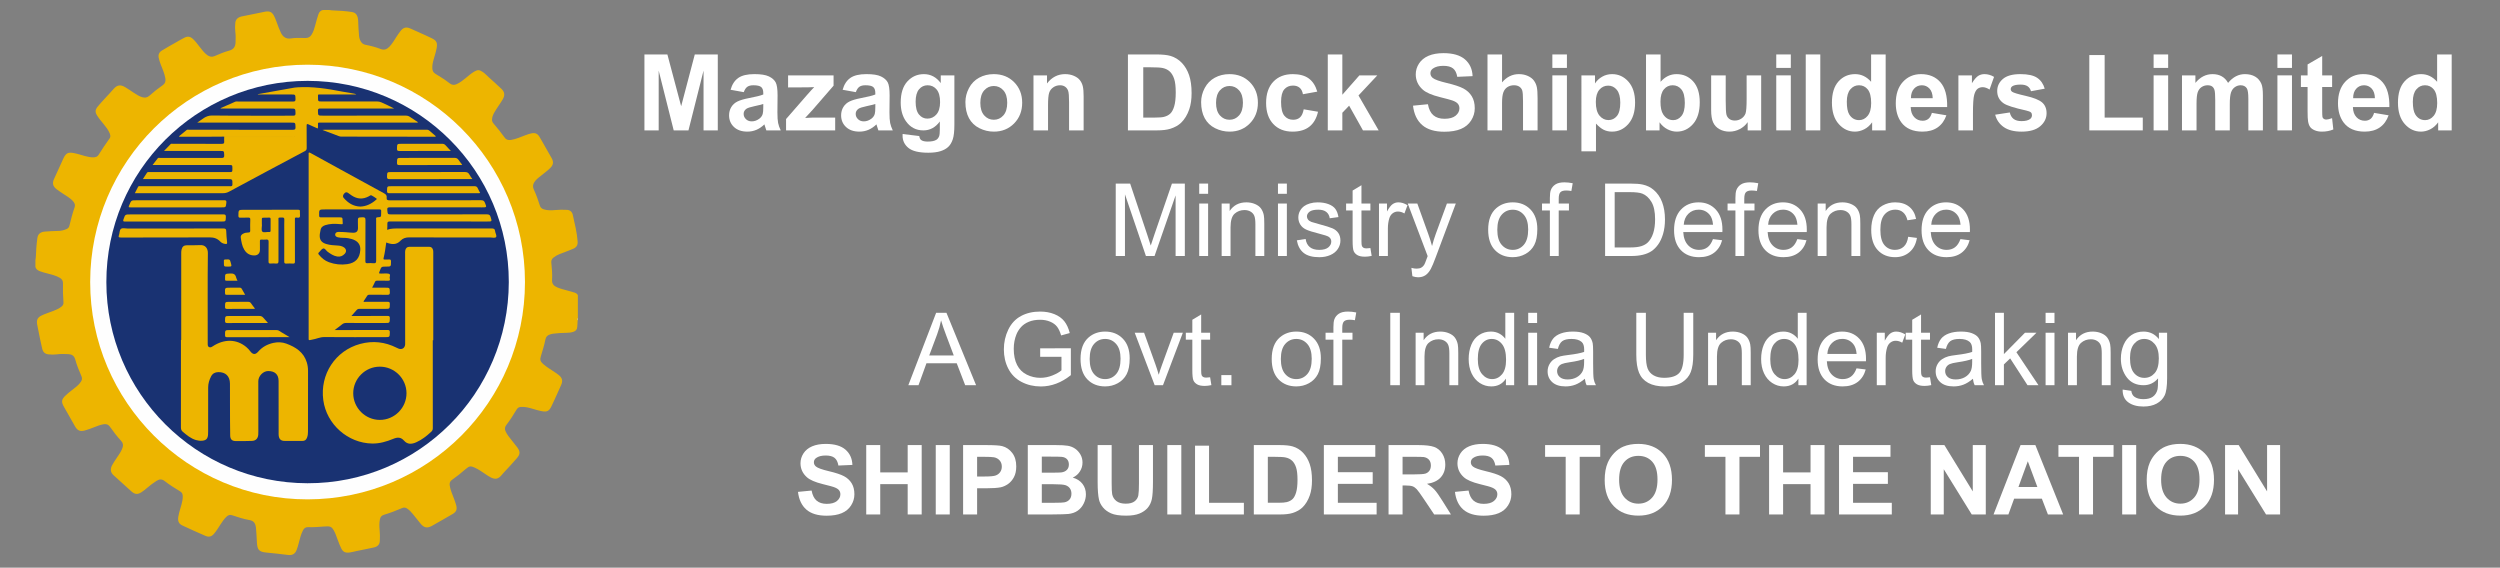 <?xml version="1.0" encoding="utf-8"?>
<!-- Generator: Adobe Illustrator 15.0.0, SVG Export Plug-In . SVG Version: 6.00 Build 0)  -->
<!DOCTYPE svg PUBLIC "-//W3C//DTD SVG 1.1//EN" "http://www.w3.org/Graphics/SVG/1.1/DTD/svg11.dtd">
<svg version="1.1" id="Layer_1" xmlns="http://www.w3.org/2000/svg" xmlns:xlink="http://www.w3.org/1999/xlink" x="0px" y="0px"
	 width="541.676px" height="123px" viewBox="0 0 541.676 123" enable-background="new 0 0 541.676 123" xml:space="preserve">
<rect x="0" y="0" width="541.676" height="123" fill="#808080" stroke="none"/>
<path fill="#FFFFFF" d="M139.629,28.251V11.796h4.973l2.985,11.224l2.952-11.224h4.984v16.455h-3.086V15.298l-3.267,12.953h-3.198
	l-3.255-12.953v12.953H139.629z"/>
<path fill="#FFFFFF" d="M161.158,19.967l-2.863-0.517c0.322-1.152,0.876-2.005,1.662-2.559c0.786-0.554,1.953-0.831,3.502-0.831
	c1.407,0,2.454,0.167,3.142,0.5c0.689,0.333,1.173,0.756,1.454,1.269c0.281,0.512,0.421,1.453,0.421,2.822l-0.033,3.682
	c0,1.048,0.051,1.82,0.152,2.318c0.101,0.497,0.29,1.03,0.566,1.6h-3.12c-0.083-0.21-0.183-0.521-0.304-0.932
	c-0.052-0.188-0.089-0.311-0.112-0.371c-0.539,0.523-1.115,0.917-1.729,1.18c-0.613,0.261-1.268,0.393-1.964,0.393
	c-1.228,0-2.194-0.334-2.901-1c-0.707-0.666-1.061-1.508-1.061-2.525c0-0.673,0.161-1.273,0.483-1.801
	c0.322-0.527,0.773-0.932,1.353-1.213c0.58-0.28,1.417-0.525,2.508-0.734c1.475-0.277,2.496-0.535,3.065-0.774v-0.315
	c0-0.605-0.149-1.037-0.45-1.296c-0.299-0.259-0.864-0.388-1.694-0.388c-0.561,0-0.999,0.111-1.313,0.332
	C161.608,19.028,161.352,19.413,161.158,19.967z M165.378,22.526c-0.404,0.135-1.044,0.295-1.919,0.482s-1.449,0.371-1.717,0.551
	c-0.412,0.291-0.618,0.662-0.618,1.11c0,0.442,0.165,0.823,0.494,1.145c0.33,0.322,0.749,0.483,1.257,0.483
	c0.568,0,1.111-0.188,1.628-0.563c0.382-0.283,0.632-0.631,0.752-1.043c0.082-0.27,0.124-0.781,0.124-1.537L165.378,22.526
	L165.378,22.526z"/>
<path fill="#FFFFFF" d="M170.317,28.251v-2.459l4.467-5.129c0.733-0.838,1.276-1.434,1.628-1.785
	c-0.367,0.022-0.85,0.037-1.448,0.045l-4.209,0.022V16.33h9.855v2.233l-4.557,5.254l-1.605,1.739
	c0.875-0.052,1.418-0.078,1.628-0.078h4.883v2.772L170.317,28.251L170.317,28.251z"/>
<path fill="#FFFFFF" d="M185.437,19.967l-2.862-0.517c0.322-1.152,0.875-2.005,1.661-2.559c0.786-0.554,1.953-0.831,3.502-0.831
	c1.407,0,2.454,0.167,3.142,0.5c0.689,0.333,1.173,0.756,1.454,1.269c0.281,0.512,0.421,1.453,0.421,2.822l-0.034,3.682
	c0,1.048,0.051,1.82,0.151,2.318c0.101,0.497,0.29,1.03,0.567,1.6h-3.121c-0.082-0.21-0.183-0.521-0.303-0.932
	c-0.052-0.188-0.09-0.311-0.112-0.371c-0.539,0.523-1.115,0.917-1.729,1.18c-0.613,0.261-1.268,0.393-1.964,0.393
	c-1.227,0-2.194-0.334-2.901-1s-1.061-1.508-1.061-2.525c0-0.673,0.161-1.273,0.483-1.801c0.322-0.528,0.772-0.932,1.353-1.213
	c0.58-0.28,1.417-0.525,2.508-0.734c1.474-0.277,2.496-0.535,3.065-0.774v-0.315c0-0.605-0.149-1.037-0.449-1.296
	c-0.299-0.259-0.865-0.388-1.695-0.388c-0.561,0-1,0.111-1.313,0.332C185.885,19.026,185.631,19.413,185.437,19.967z
	 M189.657,22.526c-0.404,0.135-1.044,0.295-1.919,0.482c-0.876,0.188-1.449,0.371-1.717,0.551c-0.412,0.291-0.618,0.662-0.618,1.11
	c0,0.442,0.165,0.823,0.494,1.145c0.33,0.322,0.748,0.483,1.257,0.483c0.569,0,1.111-0.188,1.628-0.563
	c0.38-0.283,0.632-0.631,0.751-1.043c0.083-0.27,0.124-0.781,0.124-1.537V22.526L189.657,22.526z"/>
<path fill="#FFFFFF" d="M195.572,29.036l3.604,0.438c0.06,0.42,0.198,0.708,0.415,0.865c0.299,0.225,0.771,0.336,1.415,0.336
	c0.823,0,1.44-0.123,1.851-0.37c0.277-0.164,0.487-0.43,0.629-0.797c0.097-0.262,0.146-0.745,0.146-1.448v-1.74
	c-0.943,1.288-2.133,1.932-3.569,1.932c-1.602,0-2.87-0.678-3.805-2.031c-0.733-1.07-1.1-2.402-1.1-3.996
	c0-1.998,0.48-3.525,1.442-4.58s2.157-1.583,3.586-1.583c1.475,0,2.69,0.647,3.648,1.942V16.33h2.952v10.697
	c0,1.406-0.116,2.458-0.348,3.154c-0.232,0.696-0.558,1.241-0.977,1.639c-0.419,0.396-0.978,0.708-1.678,0.931
	c-0.7,0.225-1.584,0.338-2.654,0.338c-2.021,0-3.454-0.347-4.299-1.039c-0.845-0.691-1.269-1.569-1.269-2.632
	C195.561,29.313,195.565,29.187,195.572,29.036z M198.39,22.044c0,1.264,0.245,2.19,0.735,2.777c0.49,0.588,1.095,0.881,1.813,0.881
	c0.771,0,1.422-0.301,1.954-0.902c0.531-0.604,0.796-1.496,0.796-2.678c0-1.234-0.254-2.151-0.763-2.75
	c-0.509-0.599-1.152-0.898-1.931-0.898c-0.755,0-1.378,0.294-1.869,0.881C198.635,19.942,198.39,20.839,198.39,22.044z"/>
<path fill="#FFFFFF" d="M209.176,22.122c0-1.048,0.259-2.062,0.774-3.042c0.517-0.98,1.248-1.729,2.194-2.245
	c0.947-0.516,2.004-0.774,3.171-0.774c1.803,0,3.281,0.586,4.433,1.757c1.153,1.172,1.729,2.65,1.729,4.439
	c0,1.803-0.582,3.298-1.745,4.484c-1.165,1.186-2.629,1.779-4.395,1.779c-1.092,0-2.134-0.247-3.126-0.742
	c-0.992-0.493-1.745-1.217-2.262-2.171C209.435,24.653,209.176,23.491,209.176,22.122z M212.409,22.29
	c0,1.183,0.281,2.088,0.842,2.717c0.562,0.629,1.254,0.942,2.077,0.942c0.823,0,1.514-0.313,2.071-0.942s0.836-1.542,0.836-2.738
	c0-1.168-0.278-2.066-0.836-2.695c-0.558-0.628-1.248-0.941-2.071-0.941c-0.822,0-1.515,0.313-2.077,0.941
	C212.69,20.202,212.409,21.108,212.409,22.29z"/>
<path fill="#FFFFFF" d="M234.791,28.251h-3.154v-6.084c0-1.287-0.067-2.12-0.203-2.498c-0.134-0.377-0.353-0.671-0.656-0.881
	c-0.304-0.209-0.668-0.314-1.095-0.314c-0.546,0-1.036,0.15-1.47,0.449c-0.435,0.3-0.731,0.696-0.892,1.189
	c-0.161,0.494-0.241,1.407-0.241,2.74v5.398h-3.155V16.33h2.93v1.751c1.04-1.348,2.351-2.021,3.929-2.021
	c0.696,0,1.332,0.126,1.908,0.376c0.576,0.25,1.012,0.57,1.308,0.96c0.296,0.389,0.502,0.831,0.617,1.324
	c0.116,0.495,0.174,1.202,0.174,2.122V28.251L234.791,28.251z"/>
<path fill="#FFFFFF" d="M244.388,11.796h6.072c1.369,0,2.413,0.104,3.132,0.314c0.965,0.284,1.792,0.789,2.481,1.516
	c0.688,0.725,1.212,1.613,1.571,2.665c0.358,1.052,0.539,2.348,0.539,3.89c0,1.354-0.168,2.521-0.505,3.502
	c-0.412,1.197-0.999,2.166-1.762,2.906c-0.576,0.563-1.354,1-2.335,1.313c-0.733,0.231-1.713,0.349-2.94,0.349h-6.252
	L244.388,11.796L244.388,11.796z M247.71,14.579v10.899h2.48c0.928,0,1.598-0.052,2.01-0.157c0.539-0.135,0.986-0.363,1.341-0.686
	c0.356-0.321,0.646-0.85,0.871-1.588c0.224-0.736,0.336-1.741,0.336-3.014c0-1.271-0.112-2.249-0.336-2.93
	c-0.225-0.681-0.54-1.212-0.943-1.594c-0.404-0.381-0.917-0.64-1.538-0.774c-0.463-0.104-1.373-0.157-2.728-0.157L247.71,14.579
	L247.71,14.579z"/>
<path fill="#FFFFFF" d="M260.248,22.122c0-1.048,0.258-2.062,0.774-3.042s1.248-1.729,2.194-2.245
	c0.946-0.516,2.003-0.774,3.171-0.774c1.804,0,3.281,0.586,4.434,1.757c1.152,1.172,1.729,2.65,1.729,4.439
	c0,1.803-0.582,3.298-1.746,4.484c-1.164,1.186-2.628,1.779-4.395,1.779c-1.093,0-2.134-0.247-3.126-0.742
	c-0.991-0.493-1.746-1.217-2.262-2.171C260.506,24.653,260.248,23.491,260.248,22.122z M263.48,22.29
	c0,1.183,0.28,2.088,0.842,2.717c0.562,0.629,1.253,0.942,2.076,0.942c0.823,0,1.514-0.313,2.071-0.942
	c0.558-0.629,0.837-1.542,0.837-2.738c0-1.168-0.279-2.066-0.837-2.695c-0.557-0.628-1.248-0.941-2.071-0.941
	c-0.823,0-1.515,0.313-2.076,0.941C263.761,20.202,263.48,21.108,263.48,22.29z"/>
<path fill="#FFFFFF" d="M285.413,19.854l-3.108,0.562c-0.104-0.621-0.343-1.089-0.713-1.403c-0.369-0.314-0.851-0.471-1.443-0.471
	c-0.785,0-1.412,0.271-1.879,0.813c-0.468,0.543-0.701,1.451-0.701,2.723c0,1.414,0.238,2.414,0.713,2.996
	c0.476,0.584,1.113,0.876,1.914,0.876c0.6,0,1.089-0.17,1.471-0.511c0.382-0.34,0.65-0.926,0.809-1.756l3.099,0.527
	c-0.322,1.422-0.939,2.496-1.853,3.221c-0.914,0.727-2.137,1.09-3.671,1.09c-1.743,0-3.133-0.551-4.17-1.65
	c-1.037-1.099-1.555-2.623-1.555-4.568c0-1.969,0.52-3.5,1.561-4.597c1.04-1.097,2.447-1.645,4.222-1.645
	c1.451,0,2.605,0.313,3.461,0.938C284.424,17.623,285.04,18.575,285.413,19.854z"/>
<path fill="#FFFFFF" d="M287.691,28.251V11.796h3.154v8.732l3.693-4.198h3.884l-4.075,4.355l4.367,7.565h-3.402l-2.996-5.355
	l-1.471,1.539v3.816L287.691,28.251L287.691,28.251z"/>
<path fill="#FFFFFF" d="M306.156,22.896l3.232-0.313c0.195,1.085,0.589,1.882,1.185,2.392c0.595,0.508,1.397,0.762,2.408,0.762
	c1.069,0,1.876-0.225,2.419-0.678c0.542-0.453,0.813-0.982,0.813-1.588c0-0.39-0.114-0.721-0.342-0.994
	c-0.229-0.273-0.626-0.51-1.195-0.713c-0.39-0.135-1.275-0.374-2.66-0.719c-1.78-0.441-3.03-0.983-3.749-1.627
	c-1.01-0.906-1.516-2.01-1.516-3.312c0-0.838,0.238-1.622,0.713-2.351c0.476-0.73,1.16-1.286,2.054-1.668
	c0.895-0.381,1.975-0.572,3.238-0.572c2.065,0,3.62,0.453,4.664,1.358c1.044,0.905,1.592,2.114,1.646,3.626l-3.323,0.145
	c-0.143-0.845-0.447-1.453-0.915-1.823c-0.467-0.37-1.169-0.556-2.104-0.556c-0.965,0-1.721,0.198-2.268,0.596
	c-0.352,0.254-0.527,0.594-0.527,1.021c0,0.39,0.165,0.723,0.494,0.999c0.419,0.352,1.438,0.719,3.054,1.1
	c1.616,0.383,2.812,0.777,3.586,1.186c0.774,0.407,1.381,0.965,1.818,1.672c0.438,0.707,0.656,1.581,0.656,2.621
	c0,0.941-0.263,1.826-0.786,2.648c-0.523,0.823-1.265,1.436-2.222,1.836c-0.958,0.4-2.151,0.6-3.581,0.6
	c-2.081,0-3.679-0.48-4.793-1.441C307.039,26.138,306.374,24.737,306.156,22.896z"/>
<path fill="#FFFFFF" d="M325.452,11.796v6.05c1.018-1.19,2.232-1.785,3.646-1.785c0.727,0,1.38,0.135,1.964,0.405
	c0.584,0.268,1.023,0.612,1.319,1.031c0.295,0.42,0.497,0.883,0.606,1.393c0.107,0.508,0.162,1.299,0.162,2.369v6.992h-3.154v-6.298
	c0-1.249-0.061-2.042-0.18-2.38c-0.119-0.336-0.331-0.604-0.635-0.802c-0.302-0.198-0.683-0.298-1.14-0.298
	c-0.523,0-0.99,0.127-1.402,0.382s-0.713,0.638-0.902,1.151c-0.191,0.512-0.286,1.27-0.286,2.272v5.972h-3.154V11.796H325.452z"/>
<path fill="#FFFFFF" d="M336.35,14.714v-2.918h3.154v2.918H336.35z M336.35,28.251V16.33h3.154v11.921H336.35z"/>
<path fill="#FFFFFF" d="M342.647,16.33h2.94v1.751c0.382-0.599,0.898-1.084,1.549-1.459c0.651-0.374,1.373-0.562,2.166-0.562
	c1.385,0,2.56,0.543,3.524,1.628s1.448,2.597,1.448,4.535c0,1.99-0.486,3.537-1.459,4.641c-0.974,1.104-2.151,1.656-3.536,1.656
	c-0.658,0-1.255-0.132-1.791-0.393c-0.535-0.263-1.099-0.712-1.688-1.348v6.005h-3.154L342.647,16.33L342.647,16.33z
	 M345.768,22.089c0,1.339,0.267,2.328,0.798,2.969c0.53,0.639,1.178,0.959,1.941,0.959c0.733,0,1.343-0.293,1.83-0.881
	c0.487-0.588,0.729-1.551,0.729-2.891c0-1.25-0.25-2.178-0.751-2.783c-0.503-0.606-1.123-0.909-1.864-0.909
	c-0.771,0-1.41,0.298-1.919,0.892C346.022,20.04,345.768,20.921,345.768,22.089z"/>
<path fill="#FFFFFF" d="M356.644,28.251V11.796h3.154v5.926c0.974-1.107,2.125-1.661,3.458-1.661c1.451,0,2.653,0.525,3.604,1.577
	c0.949,1.052,1.425,2.562,1.425,4.529c0,2.035-0.485,3.604-1.454,4.703c-0.969,1.1-2.146,1.65-3.531,1.65
	c-0.681,0-1.352-0.171-2.014-0.512c-0.662-0.34-1.233-0.844-1.712-1.51v1.752L356.644,28.251L356.644,28.251z M359.776,22.032
	c0,1.234,0.194,2.147,0.583,2.738c0.546,0.839,1.271,1.258,2.178,1.258c0.696,0,1.289-0.297,1.779-0.893
	c0.489-0.595,0.734-1.532,0.734-2.813c0-1.361-0.247-2.343-0.741-2.945c-0.493-0.602-1.126-0.904-1.896-0.904
	c-0.756,0-1.385,0.294-1.886,0.881C360.026,19.942,359.776,20.835,359.776,22.032z"/>
<path fill="#FFFFFF" d="M378.667,28.251v-1.785c-0.434,0.636-1.004,1.137-1.711,1.504c-0.708,0.367-1.454,0.551-2.239,0.551
	c-0.801,0-1.519-0.176-2.155-0.528c-0.636-0.352-1.097-0.845-1.381-1.481c-0.284-0.636-0.426-1.516-0.426-2.638V16.33h3.154v5.478
	c0,1.676,0.058,2.703,0.174,3.082c0.116,0.377,0.327,0.676,0.634,0.897c0.308,0.22,0.696,0.331,1.167,0.331
	c0.539,0,1.021-0.148,1.447-0.443c0.427-0.296,0.719-0.662,0.875-1.101c0.157-0.437,0.236-1.509,0.236-3.216V16.33h3.153v11.921
	H378.667z"/>
<path fill="#FFFFFF" d="M384.862,14.714v-2.918h3.154v2.918H384.862z M384.862,28.251V16.33h3.154v11.921H384.862z"/>
<path fill="#FFFFFF" d="M391.25,28.251V11.796h3.154v16.455H391.25z"/>
<path fill="#FFFFFF" d="M408.568,28.251h-2.931v-1.752c-0.484,0.682-1.06,1.188-1.722,1.521s-1.33,0.5-2.004,0.5
	c-1.369,0-2.542-0.552-3.52-1.656c-0.976-1.104-1.465-2.643-1.465-4.619c0-2.02,0.477-3.556,1.426-4.607
	c0.951-1.052,2.151-1.577,3.604-1.577c1.332,0,2.484,0.554,3.457,1.661v-5.926h3.154L408.568,28.251L408.568,28.251z M400.15,22.032
	c0,1.271,0.176,2.192,0.526,2.761c0.509,0.823,1.221,1.235,2.132,1.235c0.727,0,1.345-0.309,1.854-0.926
	c0.509-0.618,0.764-1.54,0.764-2.768c0-1.369-0.248-2.354-0.741-2.957c-0.492-0.603-1.125-0.904-1.896-0.904
	c-0.749,0-1.375,0.298-1.88,0.893C400.403,19.962,400.15,20.851,400.15,22.032z"/>
<path fill="#FFFFFF" d="M418.581,24.456l3.144,0.527c-0.403,1.153-1.042,2.03-1.914,2.633c-0.871,0.603-1.962,0.904-3.271,0.904
	c-2.072,0-3.607-0.678-4.602-2.032c-0.786-1.085-1.18-2.454-1.18-4.108c0-1.975,0.517-3.522,1.549-4.641
	c1.033-1.119,2.339-1.679,3.917-1.679c1.774,0,3.174,0.586,4.198,1.757c1.025,1.172,1.517,2.965,1.47,5.382h-7.901
	c0.021,0.935,0.276,1.663,0.763,2.183c0.486,0.521,1.092,0.781,1.818,0.781c0.494,0,0.909-0.135,1.247-0.404
	C418.154,25.489,418.409,25.056,418.581,24.456z M418.761,21.27c-0.022-0.913-0.258-1.607-0.707-2.083
	c-0.448-0.475-0.996-0.713-1.639-0.713c-0.688,0-1.257,0.251-1.706,0.753c-0.448,0.501-0.669,1.182-0.662,2.043H418.761z"/>
<path fill="#FFFFFF" d="M427.482,28.251h-3.154V16.33h2.93v1.695c0.502-0.801,0.953-1.329,1.354-1.583
	c0.399-0.254,0.854-0.382,1.363-0.382c0.719,0,1.411,0.198,2.076,0.595l-0.976,2.75c-0.531-0.344-1.025-0.516-1.482-0.516
	c-0.44,0-0.815,0.121-1.123,0.365c-0.306,0.242-0.548,0.682-0.724,1.318c-0.176,0.636-0.264,1.968-0.264,3.996V28.251z"/>
<path fill="#FFFFFF" d="M432.297,24.85l3.166-0.483c0.134,0.615,0.408,1.08,0.819,1.398c0.412,0.318,0.986,0.477,1.729,0.477
	c0.816,0,1.43-0.149,1.841-0.449c0.277-0.209,0.415-0.49,0.415-0.842c0-0.239-0.073-0.438-0.224-0.595
	c-0.158-0.149-0.509-0.288-1.055-0.415c-2.544-0.561-4.157-1.074-4.838-1.538c-0.942-0.644-1.414-1.537-1.414-2.683
	c0-1.033,0.407-1.9,1.223-2.604c0.815-0.704,2.08-1.056,3.794-1.056c1.632,0,2.844,0.266,3.637,0.798
	c0.793,0.531,1.339,1.316,1.639,2.357l-2.975,0.549c-0.127-0.463-0.369-0.819-0.725-1.066c-0.355-0.246-0.862-0.371-1.521-0.371
	c-0.831,0-1.426,0.117-1.783,0.35c-0.24,0.164-0.359,0.377-0.359,0.639c0,0.225,0.104,0.416,0.313,0.572
	c0.285,0.211,1.268,0.506,2.947,0.888c1.68,0.381,2.854,0.849,3.52,1.403c0.658,0.561,0.987,1.343,0.987,2.346
	c0,1.092-0.457,2.031-1.37,2.817c-0.912,0.786-2.263,1.179-4.052,1.179c-1.624,0-2.909-0.33-3.855-0.988
	C433.208,26.874,432.59,25.979,432.297,24.85z"/>
<path fill="#FFFFFF" d="M452.693,28.251V11.93h3.321v13.549h8.262v2.772H452.693z"/>
<path fill="#FFFFFF" d="M466.623,14.714v-2.918h3.153v2.918H466.623z M466.623,28.251V16.33h3.153v11.921H466.623z"/>
<path fill="#FFFFFF" d="M472.773,16.33h2.905v1.628c1.041-1.266,2.279-1.897,3.715-1.897c0.765,0,1.427,0.157,1.988,0.472
	c0.562,0.314,1.021,0.789,1.38,1.426c0.523-0.637,1.089-1.111,1.695-1.426c0.606-0.315,1.253-0.472,1.942-0.472
	c0.875,0,1.615,0.179,2.222,0.534c0.605,0.354,1.059,0.877,1.357,1.564c0.218,0.51,0.326,1.333,0.326,2.471v7.621h-3.153v-6.813
	c0-1.183-0.109-1.945-0.326-2.29c-0.292-0.449-0.741-0.674-1.347-0.674c-0.441,0-0.857,0.135-1.246,0.404
	c-0.391,0.27-0.67,0.664-0.843,1.184c-0.172,0.521-0.258,1.342-0.258,2.465v5.725h-3.155v-6.533c0-1.16-0.056-1.908-0.167-2.244
	c-0.112-0.337-0.286-0.588-0.521-0.753c-0.235-0.164-0.556-0.247-0.959-0.247c-0.487,0-0.924,0.132-1.314,0.393
	c-0.388,0.262-0.668,0.641-0.836,1.135s-0.252,1.313-0.252,2.458v5.792h-3.153V16.33z"/>
<path fill="#FFFFFF" d="M493.449,14.714v-2.918h3.153v2.918H493.449z M493.449,28.251V16.33h3.153v11.921H493.449z"/>
<path fill="#FFFFFF" d="M505.302,16.33v2.515h-2.154v4.804c0,0.973,0.021,1.54,0.062,1.7c0.041,0.162,0.135,0.295,0.28,0.398
	c0.146,0.105,0.324,0.158,0.534,0.158c0.292,0,0.714-0.103,1.269-0.303l0.269,2.446c-0.732,0.314-1.563,0.472-2.49,0.472
	c-0.569,0-1.082-0.096-1.538-0.286c-0.456-0.191-0.791-0.438-1.004-0.741c-0.213-0.303-0.361-0.713-0.443-1.229
	c-0.068-0.367-0.102-1.108-0.102-2.223v-5.196h-1.447V16.33h1.447v-2.368l3.166-1.841v4.209H505.302z"/>
<path fill="#FFFFFF" d="M514.394,24.456l3.144,0.527c-0.404,1.153-1.042,2.03-1.914,2.633c-0.871,0.603-1.961,0.904-3.272,0.904
	c-2.072,0-3.606-0.678-4.602-2.032c-0.786-1.085-1.179-2.454-1.179-4.108c0-1.975,0.517-3.522,1.549-4.642
	c1.032-1.118,2.338-1.678,3.917-1.678c1.774,0,3.172,0.586,4.198,1.757c1.025,1.172,1.516,2.965,1.47,5.382h-7.901
	c0.022,0.935,0.276,1.663,0.764,2.183c0.485,0.521,1.092,0.781,1.817,0.781c0.494,0,0.909-0.135,1.246-0.404
	C513.967,25.489,514.222,25.056,514.394,24.456z M514.573,21.27c-0.022-0.913-0.258-1.607-0.707-2.083
	c-0.449-0.475-0.995-0.713-1.64-0.713c-0.688,0-1.257,0.251-1.706,0.753c-0.449,0.501-0.67,1.182-0.662,2.043H514.573z"/>
<path fill="#FFFFFF" d="M531.208,28.251h-2.929v-1.752c-0.486,0.682-1.062,1.188-1.724,1.521c-0.663,0.333-1.33,0.5-2.004,0.5
	c-1.369,0-2.542-0.553-3.519-1.656c-0.978-1.104-1.464-2.643-1.464-4.619c0-2.02,0.475-3.556,1.425-4.607
	c0.951-1.052,2.15-1.577,3.604-1.577c1.332,0,2.484,0.554,3.457,1.661v-5.926h3.154L531.208,28.251L531.208,28.251z M522.79,22.032
	c0,1.271,0.176,2.191,0.528,2.761c0.509,0.823,1.22,1.235,2.132,1.235c0.726,0,1.344-0.309,1.853-0.926
	c0.51-0.618,0.765-1.54,0.765-2.768c0-1.369-0.247-2.354-0.741-2.957s-1.126-0.904-1.897-0.904c-0.748,0-1.375,0.298-1.88,0.893
	C523.042,19.962,522.79,20.851,522.79,22.032z"/>
<g>
	<path fill="#EDB500" d="M125.207,63.967c0,1.633,0,3.266,0,4.896c-0.101,0.164-0.027,0.343-0.049,0.512
		c0,0.488-0.066,0.975-0.083,1.461c-0.022,0.585-0.361,0.895-0.857,1.063c-0.465,0.156-0.952,0.205-1.446,0.209
		c-0.978,0.008-1.952,0.072-2.922,0.191c-0.227,0.028-0.445,0.098-0.665,0.161c-0.546,0.159-0.888,0.481-1.005,1.069
		c-0.245,1.231-0.618,2.432-0.987,3.632c-0.244,0.791-0.128,1.149,0.499,1.715c0.806,0.726,1.761,1.233,2.639,1.854
		c0.227,0.16,0.454,0.318,0.674,0.487c0.822,0.63,0.995,1.276,0.565,2.231c-0.275,0.609-0.538,1.224-0.821,1.828
		c-0.442,0.947-0.842,1.912-1.314,2.844c-0.477,0.943-0.941,1.172-1.978,0.984c-0.853-0.152-1.674-0.428-2.504-0.662
		c-0.664-0.189-1.332-0.299-2.025-0.279c-0.453,0.013-0.766,0.181-0.998,0.577c-0.687,1.167-1.428,2.302-2.246,3.379
		c-0.354,0.465-0.347,0.887-0.129,1.36c0.324,0.703,0.809,1.303,1.292,1.896c0.423,0.519,0.842,1.039,1.239,1.577
		c0.658,0.889,0.639,1.464-0.089,2.316c-0.933,1.09-1.913,2.138-2.895,3.183c-0.168,0.18-0.319,0.371-0.478,0.557
		c-0.659,0.774-1.307,0.911-2.219,0.47c-0.456-0.222-0.875-0.508-1.291-0.793c-0.712-0.492-1.429-0.975-2.215-1.344
		c-0.919-0.432-1.232-0.376-1.984,0.279c-0.96,0.833-1.954,1.629-2.993,2.361c-0.457,0.32-0.561,0.72-0.481,1.229
		c0.154,0.977,0.554,1.872,0.902,2.785c0.192,0.504,0.38,1.009,0.512,1.529c0.216,0.85,0.004,1.377-0.743,1.822
		c-1.304,0.774-2.631,1.508-3.947,2.264c-0.198,0.113-0.392,0.233-0.594,0.342c-1.01,0.541-1.679,0.417-2.417-0.459
		c-0.578-0.686-1.112-1.406-1.684-2.098c-0.375-0.453-0.772-0.886-1.267-1.213c-0.336-0.226-0.678-0.272-1.063-0.105
		c-1.288,0.558-2.601,1.054-3.944,1.46c-0.526,0.157-0.78,0.476-0.881,0.985c-0.151,0.762-0.145,1.531-0.064,2.291
		c0.086,0.8,0.076,1.599,0.043,2.395c-0.031,0.757-0.461,1.214-1.273,1.406c-1.569,0.371-3.167,0.621-4.734,0.996
		c-1.864,0.445-2.144-0.273-2.671-1.489c-0.337-0.777-0.58-1.593-0.901-2.379c-0.056-0.136-0.113-0.271-0.178-0.401
		c-0.627-1.289-0.91-1.376-2.343-1.263c-1.133,0.09-2.277,0.182-3.417,0.137c-0.551-0.022-0.881,0.214-1.129,0.681
		c-0.497,0.935-0.688,1.965-0.975,2.967c-0.13,0.455-0.244,0.914-0.428,1.352c-0.35,0.835-0.937,1.135-1.829,1.026
		c-1.568-0.188-3.137-0.384-4.709-0.521c-1.761-0.151-1.934-0.766-2.041-2.163c-0.081-1.054-0.081-2.113-0.202-3.166
		c-0.011-0.098-0.035-0.192-0.05-0.289c-0.125-0.811-0.506-1.277-1.393-1.429c-1.267-0.216-2.496-0.629-3.717-1.034
		c-0.517-0.173-0.881-0.023-1.234,0.315c-0.51,0.489-0.903,1.069-1.287,1.657c-0.454,0.695-0.874,1.416-1.421,2.048
		c-0.534,0.616-1.084,0.77-1.838,0.448c-1.666-0.709-3.311-1.465-4.954-2.225c-0.87-0.402-1.107-0.979-0.917-2.029
		c0.156-0.869,0.441-1.705,0.675-2.553c0.17-0.617,0.296-1.234,0.263-1.88c-0.021-0.423-0.177-0.729-0.561-0.957
		c-1.167-0.688-2.306-1.424-3.377-2.251c-0.623-0.479-1.16-0.39-1.745-0.02c-0.689,0.438-1.339,0.928-1.961,1.457
		c-0.435,0.369-0.873,0.74-1.36,1.039c-0.812,0.496-1.366,0.431-2.088-0.197c-1.318-1.143-2.567-2.361-3.88-3.51
		c-0.665-0.582-0.787-1.336-0.333-2.174c0.318-0.588,0.691-1.143,1.073-1.692c0.455-0.655,0.904-1.317,1.181-2.077
		c0.202-0.557,0.137-1.041-0.275-1.49c-0.883-0.962-1.684-1.996-2.431-3.063c-0.395-0.565-0.875-0.668-1.484-0.551
		c-0.676,0.133-1.315,0.377-1.951,0.631c-0.652,0.262-1.31,0.504-1.984,0.697c-1.049,0.299-1.625,0.051-2.164-0.893
		c-0.801-1.401-1.584-2.814-2.39-4.212c-0.632-1.097-0.554-1.624,0.378-2.499c0.761-0.717,1.625-1.309,2.422-1.981
		c0.342-0.288,0.633-0.612,0.876-0.979c0.248-0.372,0.303-0.744,0.104-1.194c-0.52-1.179-1-2.381-1.342-3.621
		c-0.223-0.808-0.745-1.123-1.48-1.153c-0.829-0.035-1.661-0.07-2.492,0.043c-0.582,0.08-1.176,0.064-1.759,0.013
		c-0.8-0.073-1.243-0.449-1.432-1.252c-0.325-1.38-0.596-2.771-0.875-4.162c-0.074-0.367-0.152-0.733-0.215-1.103
		c-0.163-0.951,0.086-1.479,0.957-1.908c0.85-0.42,1.761-0.688,2.642-1.032c0.594-0.231,1.176-0.489,1.676-0.896
		c0.291-0.235,0.463-0.513,0.431-0.924c-0.109-1.383-0.149-2.769-0.11-4.155c0.015-0.564-0.254-0.913-0.715-1.179
		c-0.804-0.463-1.693-0.671-2.576-0.905c-0.567-0.15-1.138-0.289-1.688-0.496c-0.476-0.181-0.879-0.432-0.991-0.978
		c0-0.457,0-0.914,0-1.372c0.142-0.882,0.127-1.778,0.192-2.667c0.053-0.73,0.132-1.461,0.232-2.184
		c0.126-0.904,0.71-1.366,1.776-1.409c0.863-0.036,1.721-0.139,2.588-0.127c0.703,0.009,1.392-0.137,2.036-0.45
		c0.284-0.138,0.454-0.338,0.531-0.653c0.33-1.346,0.67-2.689,1.129-3.999c0.22-0.628-0.074-1.078-0.469-1.487
		c-0.571-0.593-1.295-0.986-1.971-1.44c-0.487-0.328-0.983-0.642-1.448-1.002c-0.816-0.632-0.99-1.289-0.559-2.232
		c0.522-1.142,1.044-2.284,1.562-3.428c0.168-0.372,0.319-0.75,0.504-1.114c0.546-1.076,1.007-1.297,2.211-1.07
		c0.852,0.16,1.67,0.439,2.503,0.668c0.617,0.169,1.236,0.29,1.881,0.251c0.413-0.025,0.754-0.159,0.988-0.529
		c0.765-1.214,1.547-2.417,2.396-3.575c0.266-0.363,0.152-0.746,0.001-1.119c-0.298-0.737-0.801-1.341-1.287-1.953
		c-0.466-0.587-0.965-1.149-1.37-1.783c-0.535-0.836-0.522-1.309,0.115-2.082c0.83-1.006,1.747-1.935,2.622-2.902
		c0.284-0.314,0.56-0.636,0.849-0.946c0.74-0.793,1.421-0.888,2.361-0.35c0.667,0.381,1.286,0.833,1.93,1.25
		c0.575,0.371,1.141,0.76,1.809,0.958c0.582,0.172,1.085,0.137,1.583-0.309c0.908-0.816,1.875-1.57,2.875-2.272
		c0.566-0.396,0.695-0.911,0.581-1.534c-0.191-1.033-0.607-1.994-0.993-2.962c-0.182-0.456-0.319-0.923-0.43-1.401
		c-0.162-0.69,0.062-1.229,0.646-1.602c1.031-0.659,2.118-1.224,3.174-1.84c0.563-0.328,1.129-0.654,1.711-0.948
		c0.762-0.385,1.283-0.297,1.914,0.292c0.528,0.492,0.936,1.086,1.387,1.643c0.522,0.645,0.994,1.333,1.683,1.827
		c0.522,0.375,1.034,0.46,1.646,0.184c1.01-0.456,2.047-0.871,3.113-1.163c0.932-0.256,1.319-0.842,1.358-1.722
		c0.034-0.764,0.061-1.53-0.039-2.296c-0.085-0.664-0.079-1.339-0.009-2.004c0.081-0.758,0.564-1.209,1.433-1.392
		c0.988-0.209,1.98-0.396,2.97-0.601c0.686-0.141,1.369-0.298,2.059-0.422c0.977-0.177,1.502,0.067,1.951,0.961
		c0.396,0.789,0.645,1.638,0.969,2.456c0.145,0.363,0.3,0.722,0.464,1.078c0.447,0.966,1.14,1.482,2.248,1.299
		c1.038-0.171,2.084-0.091,3.126-0.086c0.587,0.002,0.988-0.229,1.297-0.71c0.404-0.628,0.612-1.329,0.798-2.04
		c0.207-0.788,0.414-1.577,0.678-2.349c0.183-0.536,0.49-0.909,1.085-0.974c0.392,0,0.784,0,1.175,0
		c0.948,0.149,1.91,0.113,2.862,0.195c0.698,0.06,1.396,0.13,2.087,0.229c0.949,0.136,1.375,0.76,1.42,1.978
		c0.041,1.09,0.09,2.179,0.197,3.266c0.021,0.213,0.067,0.421,0.132,0.621c0.211,0.654,0.559,1.121,1.32,1.269
		c1.086,0.21,2.169,0.487,3.2,0.889c0.79,0.308,1.364,0.069,1.892-0.464c0.635-0.643,1.074-1.434,1.563-2.183
		c0.277-0.424,0.561-0.841,0.872-1.239c0.606-0.774,1.203-0.946,2.103-0.56c0.629,0.27,1.253,0.553,1.875,0.839
		c0.934,0.429,1.878,0.833,2.8,1.288c1.029,0.507,1.259,0.991,1.049,2.132c-0.159,0.868-0.442,1.703-0.677,2.551
		c-0.17,0.616-0.296,1.235-0.253,1.88c0.033,0.481,0.201,0.861,0.649,1.127c1.079,0.641,2.135,1.325,3.129,2.091
		c0.495,0.381,0.966,0.395,1.502,0.155c0.724-0.324,1.332-0.815,1.939-1.309c0.582-0.473,1.145-0.97,1.787-1.363
		c0.804-0.491,1.208-0.462,1.97,0.075c0.484,0.341,0.877,0.78,1.311,1.172c0.896,0.808,1.8,1.607,2.671,2.441
		c0.717,0.687,0.799,1.385,0.307,2.246c-0.55,0.964-1.238,1.84-1.793,2.8c-0.288,0.497-0.528,1.012-0.544,1.604
		c-0.009,0.306,0.076,0.568,0.278,0.81c0.858,1.024,1.713,2.052,2.491,3.141c0.337,0.472,0.808,0.557,1.344,0.475
		c1.092-0.167,2.083-0.645,3.108-1.014c0.43-0.155,0.854-0.325,1.305-0.41c0.851-0.16,1.322,0.031,1.769,0.773
		c0.564,0.936,1.079,1.9,1.626,2.845c0.335,0.579,0.667,1.159,0.994,1.743c0.46,0.821,0.387,1.452-0.28,2.126
		c-0.783,0.791-1.721,1.396-2.563,2.115c-0.236,0.202-0.47,0.409-0.667,0.646c-0.473,0.573-0.698,1.159-0.342,1.927
		c0.52,1.124,0.933,2.296,1.306,3.479c0.138,0.436,0.418,0.674,0.835,0.807c0.83,0.264,1.682,0.236,2.522,0.15
		c0.833-0.084,1.663-0.073,2.492-0.038c0.652,0.026,1.133,0.416,1.271,1.045c0.422,1.938,0.929,3.864,1.062,5.856
		c0.05,0.75-0.265,1.225-0.949,1.529c-0.956,0.424-1.949,0.746-2.918,1.131c-0.492,0.195-0.938,0.456-1.354,0.772
		c-0.344,0.264-0.529,0.619-0.486,1.065c0.12,1.249,0.25,2.503,0.165,3.755c-0.061,0.882,0.377,1.323,1.098,1.636
		c0.752,0.325,1.548,0.508,2.333,0.727c0.471,0.133,0.944,0.255,1.41,0.402C124.778,63.489,125.06,63.643,125.207,63.967z"/>
	<path fill="#F7E198" d="M125.207,69.354c-0.028,0.008-0.056,0.011-0.085,0.01c-0.026-0.176-0.027-0.346,0.085-0.499
		C125.207,69.027,125.207,69.189,125.207,69.354z"/>
	<path fill="#FEFEFE" d="M113.746,61.104c0.002,25.994-21.058,47.058-47.084,47.094c-25.98,0.034-47.148-21.13-47.123-47.113
		c0.025-25.996,21.131-47.079,47.117-47.066C92.663,14.03,113.744,35.108,113.746,61.104z"/>
	<path fill="#193272" d="M23.045,61.117c-0.007-24.08,19.514-43.598,43.602-43.595c24.097,0.003,43.628,19.538,43.594,43.6
		c-0.035,24.121-19.554,43.625-43.618,43.583C42.538,104.662,23.053,85.173,23.045,61.117z"/>
	<path fill="#EDB500" d="M83.689,52.542c-0.164,1.138-0.298,2.271-0.579,3.379c-0.059,0.233,0,0.326,0.252,0.312
		c0.309-0.017,0.623,0.021,0.93-0.01c0.36-0.036,0.428,0.117,0.427,0.444c-0.004,1.097,0.008,1.097-1.054,1.097
		c-1.033,0-1.033,0-1.404,0.982c-0.2,0.53-0.2,0.53,0.374,0.531c0.506,0,1.023-0.066,1.515,0.017
		c0.624,0.106,0.21,0.648,0.289,0.981c0.044,0.187,0.187,0.556-0.291,0.548c-0.799-0.013-1.6,0.006-2.399-0.008
		c-0.257-0.004-0.418,0.051-0.526,0.312c-0.162,0.386-0.371,0.753-0.599,1.207c0.985,0,1.906,0,2.827,0
		c1.006,0,0.984,0.001,1.016,0.98c0.014,0.436-0.09,0.578-0.552,0.565c-1.289-0.035-2.579-0.007-3.868-0.017
		c-0.232-0.002-0.387,0.045-0.516,0.264c-0.239,0.405-0.518,0.786-0.78,1.178c0.12,0.172,0.28,0.094,0.41,0.094
		c1.616,0.007,3.232,0.018,4.848-0.004c0.376-0.006,0.462,0.11,0.457,0.469c-0.015,1.06,0,1.061-1.078,1.061
		c-1.828,0-3.656,0.006-5.484-0.008c-0.289-0.002-0.487,0.08-0.67,0.305c-0.326,0.4-0.682,0.778-1.096,1.244c0.24,0,0.394,0,0.547,0
		c2.432,0,4.864,0.01,7.296-0.009c0.384-0.003,0.493,0.097,0.484,0.483c-0.023,1.043-0.004,1.043-1.052,1.043
		c-2.808,0-5.615,0.006-8.422-0.006c-0.348-0.002-0.62,0.092-0.888,0.313c-0.486,0.401-1.001,0.769-1.6,1.222
		c0.268,0,0.438,0,0.607,0c3.623,0,7.247,0.006,10.87-0.009c0.387-0.002,0.492,0.101,0.484,0.483
		c-0.021,1.064-0.003,1.064-1.079,1.064c-4.374,0-8.749,0.021-13.123-0.017c-0.95-0.009-1.765,0.431-2.663,0.562
		c-0.128,0.02-0.257,0.045-0.382,0.079c-0.252,0.069-0.374-0.007-0.345-0.28c0.011-0.099,0.002-0.196,0.002-0.295
		c0-13.156,0-26.312,0-39.468c0-0.065,0.006-0.13-0.001-0.195c-0.043-0.393,0.041-0.494,0.434-0.273
		c2.149,1.199,4.312,2.376,6.469,3.56c3.144,1.725,6.282,3.459,9.437,5.163c0.417,0.226,0.628,0.476,0.568,0.942
		c-0.061,0.479,0.166,0.578,0.621,0.577c6.611-0.015,13.221-0.003,19.832-0.021c0.469-0.001,0.679,0.148,0.846,0.57
		c0.39,0.987,0.412,0.978-0.631,0.978c-6.644,0-13.287,0.005-19.93-0.01c-0.469-0.001-0.66,0.066-0.604,0.604
		c0.095,0.928,0.056,0.932,0.988,0.932c6.872,0,13.744,0.006,20.615-0.013c0.461-0.001,0.651,0.138,0.783,0.563
		c0.308,0.995,0.331,0.988-0.736,0.988c-7.019,0-14.037,0.004-21.056-0.01c-0.429,0-0.611,0.085-0.576,0.548
		c0.03,0.402-0.026,0.811-0.046,1.26c0.845-0.317,1.692-0.284,2.536-0.284c6.692-0.001,13.384,0.004,20.077-0.011
		c0.463,0,0.733,0.087,0.777,0.594c0.038,0.445,0.434,0.984,0.2,1.281c-0.208,0.264-0.829,0.074-1.267,0.075
		c-5.843,0.004-11.687,0.016-17.53-0.014c-0.763-0.004-1.388,0.188-1.892,0.715C85.869,53.12,84.832,52.983,83.689,52.542z"/>
	<path fill="#EDB500" d="M39.265,73.667c0-6.269,0-12.534,0.003-18.801c0-0.26,0.007-0.527,0.067-0.778
		c0.167-0.691,0.505-0.943,1.217-0.951c0.947-0.01,1.896,0.028,2.839-0.029c1.107-0.068,1.662,0.733,1.649,1.725
		c-0.085,6.543-0.014,13.087-0.034,19.631c0,0.278-0.008,0.593,0.277,0.737c0.292,0.148,0.559-0.002,0.816-0.171
		c2.511-1.64,5.163-1.579,7.255,0.157c0.328,0.272,0.61,0.586,0.87,0.924c0.575,0.75,1.107,0.787,1.719,0.082
		c0.88-1.017,1.992-1.608,3.284-1.896c0.946-0.211,1.896-0.18,2.799,0.152c2.042,0.749,3.782,1.855,4.458,4.1
		c0.181,0.598,0.258,1.21,0.258,1.835c-0.005,4.373-0.008,8.747-0.01,13.122c0,0.426-0.036,0.848-0.182,1.251
		c-0.21,0.582-0.486,0.784-1.09,0.785c-1.257,0.001-2.514-0.001-3.77-0.008c-0.805-0.004-1.204-0.353-1.303-1.148
		c-0.031-0.241-0.016-0.487-0.016-0.733c-0.003-3.703-0.004-7.408-0.008-11.112c-0.001-1.399-0.797-2.151-2.265-2.147
		c-1.078,0.002-2.131,1.084-2.131,2.207c0,3.623,0.006,7.246,0.008,10.868c0,0.245,0.004,0.49-0.019,0.734
		c-0.076,0.817-0.536,1.297-1.354,1.325c-1.157,0.041-2.317,0.053-3.475,0.041c-0.862-0.01-1.234-0.356-1.25-1.228
		c-0.039-2.088-0.037-4.177-0.044-6.266c-0.007-1.648,0.002-3.298-0.007-4.945c-0.009-1.622-0.942-2.53-2.533-2.503
		c-0.697,0.014-1.23,0.299-1.554,0.922c-0.387,0.745-0.634,1.537-0.635,2.385c-0.006,3.166-0.004,6.332-0.006,9.498
		c0,0.262-0.001,0.523-0.022,0.782c-0.072,0.86-0.43,1.211-1.294,1.281c-0.444,0.036-0.879-0.024-1.306-0.146
		c-1.146-0.328-2.024-1.084-2.906-1.83c-0.291-0.246-0.371-0.565-0.37-0.955c0.011-6.301,0.008-12.6,0.008-18.898
		C39.227,73.667,39.246,73.667,39.265,73.667z"/>
	<path fill="#EDB500" d="M93.771,73.725c0,6.35-0.002,12.696,0.006,19.045c0,0.321-0.093,0.547-0.326,0.764
		c-0.985,0.912-2.022,1.744-3.264,2.295c-0.958,0.425-1.873,0.52-2.637-0.346c-0.693-0.783-1.402-0.789-2.348-0.397
		c-1.441,0.595-2.952,1.037-4.55,1.015c-5.282-0.076-9.895-4.158-10.604-9.396c-0.757-5.587,2.597-10.726,7.99-12.188
		c2.725-0.738,5.363-0.445,7.888,0.822c0.16,0.079,0.319,0.168,0.488,0.221c0.714,0.227,1.284-0.146,1.366-0.889
		c0.018-0.161,0.007-0.325,0.007-0.488c-0.003-6.414-0.007-12.827-0.01-19.241c0-0.227-0.014-0.462,0.032-0.682
		c0.094-0.459,0.362-0.78,0.863-0.783c1.453-0.012,2.905-0.012,4.357-0.001c0.488,0.004,0.725,0.332,0.816,0.768
		c0.042,0.205,0.03,0.423,0.031,0.634c0.001,6.282,0.001,12.564,0.001,18.848C93.841,73.725,93.806,73.725,93.771,73.725z"/>
	<path fill="#EDB500" d="M48.469,29.602c-1.337,0.009-2.675,0.022-4.013,0.026c-1.697,0.004-3.395,0.001-5.093,0.001
		c-0.173,0-0.346,0-0.52,0c-0.015-0.039-0.03-0.076-0.045-0.114c0.544-0.449,1.083-0.904,1.636-1.343
		c0.164-0.13,0.38-0.059,0.572-0.059c7.477-0.003,14.953-0.007,22.43,0.009c0.467,0.001,0.612-0.104,0.593-0.584
		c-0.039-0.967-0.011-0.969-0.986-0.969c-6.595,0-13.19,0-19.785,0c-0.177,0-0.354,0-0.531,0c1.024-0.634,1.814-1.561,3.224-1.542
		c5.844,0.075,11.688,0.027,17.532,0.042c0.428,0.001,0.559-0.101,0.545-0.539c-0.03-1.009-0.006-1.01-1.032-1.01
		c-4.881,0-9.762,0-14.643,0c-0.174,0-0.347,0-0.521,0c-0.008-0.032-0.017-0.063-0.025-0.094c1.062-0.471,2.122-0.948,3.19-1.404
		c0.154-0.065,0.354-0.03,0.533-0.03c3.983-0.001,7.966-0.008,11.949,0.009C63.9,22,64.043,21.91,64.028,21.465
		c-0.032-0.994-0.007-0.995-0.998-0.995c-2.383,0-4.766,0-7.149,0c-0.003-0.021-0.007-0.045-0.01-0.066
		c1.303-0.235,2.605-0.472,3.909-0.705c1.348-0.24,2.698-0.471,4.044-0.72c0.211-0.039,0.419-0.044,0.63-0.058
		c3.269-0.209,6.468,0.295,9.658,0.918c0.864,0.168,1.736,0.298,2.603,0.449c0.17,0.029,0.336,0.079,0.492,0.182
		c-2.559,0-5.118-0.002-7.676,0.001c-0.719,0.001-0.624-0.088-0.628,0.618c-0.005,0.899-0.001,0.899,0.899,0.899
		c3.966,0,7.933,0.002,11.9-0.004c0.334,0,0.639,0.061,0.943,0.201c0.923,0.426,1.855,0.835,2.763,1.333c-0.174,0-0.347,0-0.521,0
		c-5.158,0-10.317,0.004-15.476-0.008c-0.394-0.001-0.532,0.082-0.521,0.502c0.026,1.045,0.005,1.046,1.053,1.046
		c5.991,0,11.982,0.002,17.973-0.006c0.343-0.001,0.626,0.077,0.908,0.275c0.567,0.398,1.156,0.766,1.766,1.167
		c-0.221,0.122-0.4,0.073-0.571,0.073c-6.823,0.003-13.647,0.002-20.471,0.004c-0.739,0-0.635-0.084-0.649,0.655
		c-0.004,0.189,0.042,0.386-0.06,0.615c-0.657-0.291-1.317-0.563-1.957-0.875c-0.389-0.189-0.448-0.079-0.444,0.308
		c0.018,1.6-0.002,3.2,0.015,4.799c0.003,0.337-0.098,0.513-0.405,0.676c-5.483,2.914-10.964,5.834-16.429,8.785
		c-0.457,0.246-0.881,0.327-1.371,0.327c-6.122-0.004-12.243,0.001-18.365,0.004c-0.194,0-0.388,0-0.668,0
		c0.254-0.504,0.47-0.951,0.705-1.387c0.119-0.223,0.352-0.129,0.534-0.129c5.419-0.004,10.839-0.004,16.258-0.004
		c1.078,0,2.155-0.011,3.232,0.007c0.32,0.005,0.416-0.089,0.418-0.413c0.009-1.136,0.021-1.135-1.104-1.135
		c-5.893,0-11.786,0-17.679,0c-0.175,0-0.351,0-0.623,0c0.326-0.5,0.609-0.93,0.885-1.364c0.149-0.233,0.379-0.152,0.578-0.152
		c5.73-0.004,11.46-0.003,17.189-0.003c0.747,0,0.747,0,0.747-0.758c0-0.771,0-0.771-0.771-0.771c-5.289,0-10.578,0-15.867,0
		c-0.178,0-0.356,0-0.664,0c0.417-0.541,0.766-1.017,1.143-1.471c0.125-0.15,0.342-0.066,0.516-0.066
		c4.424-0.004,8.848-0.01,13.271,0.008c0.464,0.001,0.62-0.099,0.599-0.586c-0.04-0.935-0.01-0.936-0.967-0.936
		c-3.804,0-7.607,0-11.411,0c-0.175,0-0.351,0-0.668,0c0.529-0.548,0.971-1.013,1.421-1.469c0.144-0.146,0.342-0.075,0.516-0.075
		c3.526-0.004,7.052-0.012,10.578,0.009c0.449,0.003,0.569-0.13,0.526-0.548c-0.032-0.306,0.002-0.619,0.007-0.928
		c0.165-0.107,0.349-0.054,0.524-0.055c4.728-0.003,9.455-0.002,14.183-0.002c0.153,0,0.306,0.002,0.457-0.021
		c0.061-0.04-0.026-0.127,0.001-0.067c0.013,0.028,0.003,0.038-0.007,0.049c-0.078,0.084-0.178,0.037-0.264,0.037
		c-4.908,0.002-9.814,0.002-14.722,0.002C48.662,29.636,48.562,29.642,48.469,29.602z"/>
	<path fill="#EDB500" d="M58.336,45.451c2.072,0,4.145,0.008,6.216-0.007c0.336-0.003,0.489,0.075,0.434,0.427
		c-0.017,0.112-0.001,0.228-0.003,0.342c-0.004,0.277,0.083,0.609-0.039,0.818c-0.145,0.245-0.508,0.094-0.772,0.098
		c-0.316,0.004-0.275,0.202-0.275,0.395c0,1.485,0,2.97,0,4.455c0,1.566-0.011,3.133,0.008,4.699
		c0.004,0.348-0.096,0.452-0.438,0.432c-0.472-0.029-0.948-0.034-1.419,0c-0.379,0.027-0.462-0.112-0.46-0.469
		c0.015-2.203,0.007-4.406,0.007-6.607c0-0.816-0.019-1.633,0.009-2.448c0.013-0.378-0.118-0.47-0.476-0.456
		c-0.931,0.038-0.786-0.115-0.789,0.767c-0.009,2.888-0.017,5.777,0,8.664c0.003,0.432-0.106,0.584-0.543,0.54
		c-0.388-0.039-0.784-0.029-1.173-0.001c-0.343,0.023-0.444-0.094-0.44-0.438c0.017-1.419-0.01-2.839,0.018-4.258
		c0.008-0.422-0.128-0.537-0.522-0.499c-0.339,0.032-0.685,0.022-1.027,0.006c-0.255-0.013-0.342,0.075-0.336,0.332
		c0.015,0.636,0.007,1.272,0.005,1.909c-0.002,0.695-0.44,1.169-1.14,1.193c-0.981,0.033-1.735-0.39-2.244-1.223
		c-0.497-0.813-0.634-1.74-0.774-2.657c-0.057-0.371,0.171-0.646,0.502-0.824c0.355-0.191,0.743-0.262,1.133-0.265
		c0.307-0.002,0.424-0.074,0.417-0.406c-0.02-0.798-0.016-1.599,0.014-2.396c0.014-0.362-0.127-0.441-0.453-0.427
		c-0.554,0.024-1.11-0.002-1.664,0.02c-0.319,0.013-0.46-0.054-0.458-0.421c0.007-1.293-0.008-1.293,1.297-1.293
		C54.746,45.451,56.541,45.451,58.336,45.451z"/>
	<path fill="#EDB500" d="M37.536,49.513c3.621,0,7.242,0.007,10.862-0.01c0.453-0.002,0.617,0.098,0.622,0.584
		c0.009,0.796,0.101,1.593,0.184,2.388c0.034,0.33-0.044,0.433-0.389,0.381c-0.419-0.063-0.776-0.194-1.077-0.508
		c-0.625-0.653-1.357-0.922-2.306-0.915c-6.409,0.041-12.819,0.018-19.229,0.028c-0.421,0.001-0.613-0.047-0.43-0.524
		c0.173-0.449,0.086-1.08,0.446-1.35c0.341-0.255,0.914-0.072,1.384-0.073C30.914,49.51,34.225,49.513,37.536,49.513z"/>
	<path fill="#EDB500" d="M37.777,47.998c-3.557,0-7.113-0.006-10.669,0.008c-0.409,0.001-0.496-0.074-0.352-0.48
		c0.376-1.062,0.358-1.068,1.483-1.068c6.705,0,13.41,0.006,20.114-0.01c0.476-0.002,0.608,0.117,0.585,0.593
		c-0.046,0.957-0.018,0.958-0.982,0.958C44.563,47.998,41.169,47.998,37.777,47.998z"/>
	<path fill="#EDB500" d="M38.375,44.933c-3.344,0-6.688,0-10.03,0c-0.541,0-0.541-0.002-0.328-0.517
		c0.421-1.019,0.421-1.018,1.501-1.019c6.329-0.001,12.657,0.001,18.985-0.011c0.413-0.001,0.6,0.041,0.542,0.541
		c-0.114,1.002-0.079,1.006-1.08,1.006C44.769,44.933,41.572,44.933,38.375,44.933z"/>
	<path fill="#EDB500" d="M94.463,29.542c-0.231,0.139-0.429,0.085-0.614,0.085C87.276,29.62,80.704,29.61,74.131,29.6
		c-0.21,0-0.418,0.005-0.626-0.074c-1.169-0.446-2.343-0.882-3.648-1.372c0.241-0.022,0.353-0.042,0.465-0.043
		c7.372-0.001,14.744,0,22.117-0.005c0.261,0,0.462,0.066,0.656,0.244C93.533,28.75,93.991,29.132,94.463,29.542z"/>
	<path fill="#EDB500" d="M104.033,41.79c-0.181,0.116-0.347,0.071-0.502,0.071c-6.381,0-12.763-0.008-19.144,0.006
		c-0.439,0.001-0.545-0.115-0.532-0.541c0.032-0.981,0.009-0.982,1.008-0.982c5.957,0,11.914,0.004,17.871-0.008
		c0.388-0.001,0.638,0.083,0.79,0.465C103.66,41.143,103.86,41.46,104.033,41.79z"/>
	<path fill="#EDB500" d="M102.347,38.802c-0.255,0-0.412,0-0.569,0c-5.789,0-11.576-0.005-17.365,0.01
		c-0.444,0.001-0.575-0.108-0.559-0.558c0.035-0.971,0.01-0.972,0.972-0.972c5.299,0,10.598,0.007,15.897-0.012
		c0.468-0.001,0.759,0.125,0.973,0.536C101.86,38.122,102.084,38.406,102.347,38.802z"/>
	<path fill="#EDB500" d="M100.142,35.684c-0.175,0.113-0.323,0.068-0.461,0.068c-4.385,0.003-8.771-0.003-13.155,0.012
		c-0.403,0.001-0.523-0.091-0.512-0.505c0.028-1.044,0.006-1.044,1.046-1.044c3.798,0,7.596,0.007,11.394-0.01
		c0.403-0.001,0.673,0.104,0.895,0.438C99.587,35.002,99.87,35.332,100.142,35.684z"/>
	<path fill="#ECB500" d="M62.753,73.052c-4.518,0-9.035-0.003-13.552,0.007c-0.342,0.002-0.443-0.103-0.443-0.441
		c-0.002-1.104-0.015-1.104,1.084-1.104c3.327,0,6.654,0.002,9.981-0.005c0.271-0.001,0.504,0.052,0.73,0.208
		C61.258,72.203,62.03,72.579,62.753,73.052z"/>
	<path fill="#EDB500" d="M97.699,32.704c-0.257,0-0.383,0-0.509,0c-3.556,0-7.113-0.007-10.669,0.01
		c-0.414,0.002-0.517-0.116-0.507-0.516c0.024-1.04,0.006-1.04,1.043-1.04c2.887,0,5.775,0.005,8.663-0.007
		c0.353-0.001,0.615,0.073,0.849,0.354C96.891,31.89,97.256,32.239,97.699,32.704z"/>
	<path fill="#EDB500" d="M58.06,69.967c-0.069,0.004-0.182,0.016-0.294,0.016c-2.837,0.002-5.674-0.006-8.511,0.01
		c-0.376,0.002-0.505-0.09-0.499-0.484c0.017-1.041-0.002-1.042,1.048-1.042c2.119,0,4.239,0.009,6.358-0.009
		c0.375-0.003,0.648,0.095,0.886,0.38C57.37,69.223,57.717,69.586,58.06,69.967z"/>
	<path fill="#EDB500" d="M55.23,66.843c-0.119,0.121-0.239,0.077-0.344,0.077c-1.89,0.004-3.78-0.008-5.669,0.012
		c-0.372,0.004-0.464-0.105-0.46-0.467c0.012-1.063-0.004-1.063,1.033-1.063c1.319,0,2.639,0.009,3.958-0.006
		c0.291-0.002,0.483,0.08,0.647,0.326C54.655,66.109,54.951,66.473,55.23,66.843z"/>
	<path fill="#ECB500" d="M53.113,63.869c-1.395,0-2.711-0.008-4.027,0.005c-0.267,0.003-0.316-0.104-0.326-0.342
		c-0.049-1.199-0.055-1.198,1.14-1.198c0.667,0,1.333,0.009,2-0.005c0.241-0.005,0.388,0.067,0.502,0.287
		C52.609,63.018,52.846,63.4,53.113,63.869z"/>
	<path fill="#ECB401" d="M51.455,60.82c-0.848,0-1.611-0.006-2.375,0.004c-0.229,0.003-0.336-0.076-0.315-0.309
		c0.004-0.049,0-0.097,0-0.146c-0.017-1.093-0.014-1.041,1.086-1.111c0.728-0.047,1.158,0.152,1.319,0.882
		C51.218,60.355,51.34,60.553,51.455,60.82z"/>
	<path fill="#EBB401" d="M49.353,57.765c-0.843,0-0.843,0-0.843-0.838c0-0.13,0.01-0.259-0.002-0.388
		c-0.021-0.221,0.051-0.304,0.292-0.316c0.992-0.051,0.991-0.061,1.205,0.702C50.239,57.765,50.239,57.765,49.353,57.765z"/>
	<path fill="#E5B004" d="M48.469,29.602c4.423-0.005,8.845-0.01,13.269-0.015c0.698-0.001,1.395,0,2.093,0.106
		c-5.082,0-10.163,0-15.245,0C48.547,29.663,48.508,29.632,48.469,29.602z"/>
	<path fill="#193273" d="M75.883,45.375c2.089,0,4.177,0.007,6.266-0.007c0.335-0.002,0.489,0.081,0.44,0.434
		c-0.018,0.128-0.003,0.261-0.003,0.392c0,0.823,0.001,0.843-0.803,0.888c-0.396,0.022-0.283,0.283-0.284,0.482
		c-0.005,2.954-0.015,5.907,0.008,8.86c0.004,0.489-0.103,0.674-0.612,0.612c-0.418-0.05-0.849-0.039-1.271-0.007
		c-0.372,0.027-0.459-0.101-0.457-0.463c0.015-2.954-0.006-5.908,0.022-8.86c0.005-0.527-0.15-0.646-0.645-0.627
		c-1.012,0.037-1.014,0.011-0.999,1.045c0.005,0.408,0.016,0.816,0.021,1.224c0.008,0.752-0.288,1.083-1.049,1.082
		c-0.537,0-1.072-0.087-1.609-0.12c-0.521-0.032-1.042-0.061-1.563-0.057c-0.346,0.002-0.677,0.132-0.719,0.524
		c-0.044,0.405,0.286,0.564,0.611,0.645c0.733,0.182,1.497,0.046,2.238,0.197c0.498,0.102,0.988,0.213,1.438,0.455
		c0.835,0.448,1.212,1.162,1.154,2.096c-0.11,1.797-1.037,2.804-2.829,3.063c-1.348,0.197-2.667,0.048-3.948-0.412
		c-0.901-0.324-1.607-0.914-2.203-1.651c-0.144-0.177-0.178-0.31,0.018-0.484c0.316-0.28,0.568-0.756,0.922-0.842
		c0.391-0.095,0.629,0.462,0.961,0.702c0.637,0.462,1.275,0.904,2.078,1.033c0.656,0.105,1.191-0.114,1.627-0.585
		c0.431-0.466,0.365-1.016-0.155-1.387c-0.428-0.305-0.927-0.386-1.438-0.41c-0.783-0.036-1.564-0.091-2.323-0.304
		c-1.164-0.325-1.604-0.971-1.48-2.171c0.028-0.273,0.112-0.542,0.149-0.816c0.082-0.615,0.473-0.941,1.024-1.119
		c1.014-0.325,2.054-0.327,3.101-0.234c0.863,0.078,0.683,0.069,0.671-0.611c-0.014-0.852-0.023-0.852-0.869-0.852
		c-1.273,0-2.546-0.007-3.819,0.005c-0.289,0.003-0.391-0.073-0.398-0.381c-0.029-1.337-0.041-1.337,1.295-1.337
		C72.261,45.375,74.072,45.375,75.883,45.375z"/>
	<path fill="#193272" d="M78.066,44.761c-1.521-0.049-2.658-0.788-3.598-1.877c-0.284-0.328-0.132-0.676,0.125-0.967
		c0.25-0.283,0.528-0.355,0.854-0.097c0.243,0.192,0.5,0.366,0.758,0.538c1.193,0.798,2.424,0.869,3.693,0.183
		c0.195-0.106,0.397-0.316,0.626-0.195c0.374,0.196,0.729,0.435,1.066,0.689c0.124,0.093-0.042,0.198-0.117,0.263
		C80.488,44.155,79.374,44.719,78.066,44.761z"/>
	<path fill="#193273" d="M82.292,79.445c3.172-0.006,5.771,2.574,5.785,5.74c0.014,3.178-2.606,5.803-5.784,5.797
		c-3.158-0.008-5.759-2.614-5.759-5.771C76.534,82.047,79.129,79.448,82.292,79.445z"/>
	<path fill="#193272" d="M56.737,48.687c0-0.391,0.012-0.784-0.004-1.174c-0.011-0.247,0.06-0.351,0.324-0.343
		c0.407,0.013,0.815,0,1.222-0.02c0.243-0.012,0.357,0.055,0.353,0.324c-0.013,0.831-0.014,1.663-0.004,2.494
		c0.003,0.246-0.099,0.319-0.319,0.294c-0.016-0.002-0.033,0.001-0.049,0c-0.498-0.035-1.184,0.22-1.442-0.107
		c-0.245-0.311-0.053-0.964-0.053-1.468C56.755,48.687,56.746,48.687,56.737,48.687z"/>
</g>
<g>
	<path fill="#FFFFFF" d="M241.746,55.467V39.776h3.125l3.714,11.11c0.342,1.034,0.592,1.809,0.749,2.322
		c0.178-0.57,0.457-1.409,0.835-2.515l3.757-10.918h2.793v15.691h-2.001V42.333l-4.56,13.134h-1.873l-4.539-13.358v13.358H241.746z"
		/>
	<path fill="#FFFFFF" d="M259.835,41.991v-2.215h1.927v2.215H259.835z M259.835,55.467V44.1h1.927v11.367H259.835z"/>
	<path fill="#FFFFFF" d="M264.695,55.467V44.1h1.734v1.616c0.835-1.249,2.041-1.873,3.618-1.873c0.685,0,1.314,0.123,1.889,0.369
		s1.005,0.569,1.29,0.969s0.485,0.874,0.6,1.424c0.071,0.356,0.107,0.98,0.107,1.873v6.989h-1.927v-6.915
		c0-0.784-0.075-1.371-0.226-1.761c-0.149-0.389-0.415-0.699-0.797-0.931c-0.382-0.232-0.83-0.348-1.343-0.348
		c-0.821,0-1.529,0.26-2.125,0.781c-0.596,0.521-0.894,1.509-0.894,2.965v6.208H264.695z"/>
	<path fill="#FFFFFF" d="M276.897,41.991v-2.215h1.927v2.215H276.897z M276.897,55.467V44.1h1.927v11.367H276.897z"/>
	<path fill="#FFFFFF" d="M280.986,52.074l1.905-0.299c0.106,0.764,0.404,1.349,0.894,1.755c0.488,0.407,1.172,0.61,2.05,0.61
		c0.885,0,1.541-0.181,1.97-0.541c0.428-0.36,0.642-0.782,0.642-1.268c0-0.436-0.188-0.778-0.567-1.028
		c-0.264-0.171-0.92-0.389-1.969-0.652c-1.413-0.357-2.393-0.666-2.938-0.926c-0.546-0.261-0.96-0.621-1.241-1.081
		c-0.282-0.461-0.423-0.969-0.423-1.525c0-0.507,0.115-0.977,0.348-1.408c0.231-0.432,0.548-0.79,0.947-1.075
		c0.3-0.222,0.708-0.408,1.226-0.563c0.518-0.153,1.072-0.229,1.664-0.229c0.893,0,1.676,0.128,2.35,0.385
		c0.675,0.257,1.172,0.605,1.493,1.044s0.542,1.025,0.664,1.761l-1.884,0.257c-0.086-0.585-0.334-1.042-0.744-1.37
		s-0.99-0.492-1.739-0.492c-0.885,0-1.517,0.146-1.895,0.438c-0.379,0.293-0.567,0.636-0.567,1.027c0,0.25,0.078,0.476,0.235,0.675
		c0.157,0.207,0.403,0.378,0.738,0.514c0.192,0.071,0.76,0.235,1.702,0.492c1.363,0.364,2.313,0.662,2.853,0.895
		c0.539,0.231,0.962,0.568,1.269,1.011s0.46,0.992,0.46,1.648c0,0.643-0.188,1.247-0.562,1.814
		c-0.375,0.567-0.915,1.006-1.622,1.316c-0.706,0.311-1.506,0.466-2.397,0.466c-1.478,0-2.603-0.307-3.377-0.921
		C281.694,54.19,281.2,53.28,280.986,52.074z"/>
	<path fill="#FFFFFF" d="M296.925,53.744l0.277,1.702c-0.542,0.114-1.027,0.171-1.455,0.171c-0.699,0-1.242-0.11-1.627-0.331
		c-0.386-0.222-0.657-0.513-0.813-0.873c-0.157-0.36-0.235-1.118-0.235-2.274v-6.54h-1.413V44.1h1.413v-2.815l1.916-1.156V44.1
		h1.938v1.498h-1.938v6.647c0,0.55,0.033,0.902,0.102,1.06c0.067,0.157,0.178,0.282,0.332,0.375
		c0.153,0.093,0.372,0.139,0.658,0.139C296.293,53.819,296.574,53.794,296.925,53.744z"/>
	<path fill="#FFFFFF" d="M298.787,55.467V44.1h1.733v1.723c0.442-0.806,0.852-1.338,1.226-1.595
		c0.375-0.257,0.787-0.385,1.236-0.385c0.649,0,1.31,0.207,1.98,0.62l-0.664,1.788c-0.471-0.278-0.941-0.418-1.413-0.418
		c-0.421,0-0.799,0.127-1.134,0.38c-0.336,0.254-0.575,0.605-0.718,1.055c-0.214,0.686-0.321,1.435-0.321,2.248v5.951H298.787z"/>
	<path fill="#FFFFFF" d="M306.022,59.845l-0.214-1.809c0.421,0.113,0.788,0.171,1.103,0.171c0.428,0,0.771-0.071,1.027-0.214
		c0.257-0.144,0.467-0.343,0.631-0.6c0.122-0.192,0.317-0.671,0.589-1.435c0.036-0.106,0.093-0.264,0.172-0.471L305.016,44.1h2.077
		l2.365,6.583c0.307,0.834,0.582,1.712,0.824,2.633c0.222-0.885,0.485-1.748,0.792-2.591l2.43-6.625h1.927l-4.324,11.56
		c-0.464,1.249-0.824,2.109-1.081,2.58c-0.343,0.635-0.735,1.101-1.178,1.396s-0.97,0.444-1.584,0.444
		C306.893,60.081,306.479,60.002,306.022,59.845z"/>
	<path fill="#FFFFFF" d="M322.442,49.784c0-2.105,0.585-3.664,1.755-4.678c0.978-0.842,2.169-1.263,3.575-1.263
		c1.563,0,2.84,0.512,3.832,1.536c0.992,1.023,1.487,2.438,1.487,4.243c0,1.463-0.219,2.614-0.658,3.452
		c-0.438,0.839-1.077,1.49-1.916,1.954c-0.838,0.464-1.753,0.695-2.745,0.695c-1.592,0-2.878-0.51-3.858-1.53
		C322.933,53.173,322.442,51.704,322.442,49.784z M324.422,49.784c0,1.456,0.317,2.546,0.953,3.27
		c0.635,0.725,1.435,1.087,2.397,1.087c0.956,0,1.752-0.364,2.387-1.092c0.636-0.728,0.953-1.838,0.953-3.329
		c0-1.405-0.319-2.471-0.958-3.195c-0.639-0.724-1.433-1.086-2.382-1.086c-0.963,0-1.763,0.36-2.397,1.081
		C324.739,47.24,324.422,48.328,324.422,49.784z"/>
	<path fill="#FFFFFF" d="M335.812,55.467v-9.869h-1.702V44.1h1.702v-1.21c0-0.764,0.067-1.331,0.203-1.702
		c0.186-0.499,0.512-0.904,0.979-1.215c0.467-0.311,1.122-0.465,1.964-0.465c0.542,0,1.142,0.063,1.799,0.192l-0.289,1.681
		c-0.4-0.071-0.778-0.107-1.135-0.107c-0.585,0-0.999,0.125-1.242,0.375c-0.242,0.25-0.363,0.717-0.363,1.402V44.1h2.216v1.498
		h-2.216v9.869H335.812z"/>
	<path fill="#FFFFFF" d="M347.778,55.467V39.776h5.405c1.22,0,2.151,0.074,2.793,0.225c0.899,0.207,1.667,0.581,2.302,1.124
		c0.828,0.699,1.446,1.593,1.857,2.681c0.41,1.089,0.615,2.332,0.615,3.73c0,1.192-0.14,2.248-0.418,3.168
		c-0.278,0.921-0.635,1.683-1.07,2.286c-0.435,0.603-0.911,1.077-1.429,1.423c-0.518,0.347-1.142,0.608-1.873,0.787
		s-1.571,0.268-2.521,0.268H347.778z M349.854,53.616h3.351c1.034,0,1.846-0.097,2.435-0.289s1.058-0.464,1.408-0.813
		c0.492-0.492,0.875-1.154,1.15-1.985c0.274-0.832,0.412-1.84,0.412-3.024c0-1.641-0.27-2.902-0.809-3.783
		c-0.539-0.882-1.193-1.472-1.964-1.771c-0.557-0.215-1.452-0.321-2.687-0.321h-3.297V53.616z"/>
	<path fill="#FFFFFF" d="M371.145,51.806l1.991,0.247c-0.314,1.163-0.896,2.065-1.745,2.708c-0.85,0.642-1.934,0.963-3.254,0.963
		c-1.663,0-2.981-0.512-3.955-1.536c-0.974-1.023-1.461-2.46-1.461-4.308c0-1.913,0.492-3.397,1.477-4.453
		c0.985-1.057,2.263-1.584,3.832-1.584c1.521,0,2.762,0.518,3.726,1.552c0.963,1.035,1.444,2.49,1.444,4.367
		c0,0.114-0.003,0.285-0.011,0.514h-8.478c0.071,1.249,0.425,2.205,1.061,2.869c0.635,0.663,1.427,0.995,2.376,0.995
		c0.706,0,1.31-0.186,1.809-0.557C370.456,53.212,370.852,52.62,371.145,51.806z M364.818,48.692h6.348
		c-0.086-0.956-0.328-1.674-0.729-2.151c-0.613-0.742-1.409-1.113-2.387-1.113c-0.885,0-1.629,0.296-2.231,0.889
		C365.216,46.908,364.883,47.7,364.818,48.692z"/>
	<path fill="#FFFFFF" d="M376.015,55.467v-9.869h-1.702V44.1h1.702v-1.21c0-0.764,0.067-1.331,0.203-1.702
		c0.186-0.499,0.512-0.904,0.979-1.215c0.467-0.311,1.122-0.465,1.964-0.465c0.542,0,1.142,0.063,1.799,0.192l-0.289,1.681
		c-0.4-0.071-0.778-0.107-1.135-0.107c-0.585,0-0.999,0.125-1.242,0.375c-0.242,0.25-0.363,0.717-0.363,1.402V44.1h2.216v1.498
		h-2.216v9.869H376.015z"/>
	<path fill="#FFFFFF" d="M389.427,51.806l1.991,0.247c-0.314,1.163-0.896,2.065-1.745,2.708c-0.85,0.642-1.934,0.963-3.254,0.963
		c-1.663,0-2.981-0.512-3.955-1.536c-0.974-1.023-1.461-2.46-1.461-4.308c0-1.913,0.492-3.397,1.477-4.453
		c0.985-1.057,2.263-1.584,3.832-1.584c1.521,0,2.762,0.518,3.726,1.552c0.963,1.035,1.444,2.49,1.444,4.367
		c0,0.114-0.003,0.285-0.011,0.514h-8.478c0.071,1.249,0.425,2.205,1.061,2.869c0.635,0.663,1.427,0.995,2.376,0.995
		c0.706,0,1.31-0.186,1.809-0.557C388.738,53.212,389.134,52.62,389.427,51.806z M383.101,48.692h6.348
		c-0.086-0.956-0.328-1.674-0.729-2.151c-0.613-0.742-1.409-1.113-2.387-1.113c-0.885,0-1.629,0.296-2.231,0.889
		C383.498,46.908,383.165,47.7,383.101,48.692z"/>
	<path fill="#FFFFFF" d="M393.836,55.467V44.1h1.734v1.616c0.835-1.249,2.041-1.873,3.618-1.873c0.685,0,1.314,0.123,1.889,0.369
		s1.005,0.569,1.29,0.969s0.485,0.874,0.6,1.424c0.071,0.356,0.107,0.98,0.107,1.873v6.989h-1.927v-6.915
		c0-0.784-0.075-1.371-0.226-1.761c-0.149-0.389-0.415-0.699-0.797-0.931c-0.382-0.232-0.83-0.348-1.344-0.348
		c-0.82,0-1.528,0.26-2.124,0.781c-0.597,0.521-0.895,1.509-0.895,2.965v6.208H393.836z"/>
	<path fill="#FFFFFF" d="M413.446,51.303l1.895,0.246c-0.207,1.307-0.737,2.328-1.59,3.067c-0.853,0.738-1.899,1.107-3.142,1.107
		c-1.556,0-2.806-0.509-3.752-1.525c-0.945-1.017-1.418-2.474-1.418-4.372c0-1.228,0.203-2.302,0.61-3.222
		c0.406-0.921,1.025-1.611,1.857-2.071c0.831-0.461,1.735-0.69,2.713-0.69c1.234,0,2.244,0.312,3.029,0.937
		c0.785,0.624,1.288,1.511,1.509,2.659l-1.873,0.289c-0.178-0.763-0.494-1.338-0.947-1.723c-0.453-0.386-1.001-0.578-1.643-0.578
		c-0.971,0-1.76,0.348-2.365,1.044c-0.607,0.695-0.91,1.796-0.91,3.302c0,1.527,0.292,2.637,0.878,3.329
		c0.585,0.692,1.349,1.038,2.29,1.038c0.757,0,1.388-0.231,1.895-0.696C412.989,52.981,413.311,52.267,413.446,51.303z"/>
	<path fill="#FFFFFF" d="M424.771,51.806l1.991,0.247c-0.314,1.163-0.896,2.065-1.745,2.708c-0.85,0.642-1.934,0.963-3.254,0.963
		c-1.663,0-2.981-0.512-3.955-1.536c-0.974-1.023-1.461-2.46-1.461-4.308c0-1.913,0.492-3.397,1.477-4.453
		c0.985-1.057,2.263-1.584,3.832-1.584c1.521,0,2.762,0.518,3.726,1.552c0.963,1.035,1.444,2.49,1.444,4.367
		c0,0.114-0.003,0.285-0.011,0.514h-8.478c0.071,1.249,0.425,2.205,1.061,2.869c0.635,0.663,1.427,0.995,2.376,0.995
		c0.706,0,1.31-0.186,1.809-0.557C424.082,53.212,424.478,52.62,424.771,51.806z M418.444,48.692h6.348
		c-0.086-0.956-0.328-1.674-0.729-2.151c-0.613-0.742-1.409-1.113-2.387-1.113c-0.885,0-1.629,0.296-2.231,0.889
		C418.842,46.908,418.509,47.7,418.444,48.692z"/>
	<path fill="#FFFFFF" d="M196.806,83.467l6.026-15.691h2.237l6.422,15.691h-2.365l-1.831-4.753h-6.562l-1.723,4.753H196.806z
		 M201.333,77.023h5.32l-1.638-4.346c-0.5-1.32-0.871-2.405-1.113-3.254c-0.2,1.006-0.481,2.005-0.846,2.997L201.333,77.023z"/>
	<path fill="#FFFFFF" d="M225.375,77.313v-1.842l6.647-0.011v5.823c-1.021,0.813-2.073,1.426-3.158,1.836
		c-1.085,0.41-2.198,0.615-3.339,0.615c-1.542,0-2.942-0.33-4.202-0.99c-1.259-0.66-2.21-1.614-2.853-2.863
		c-0.642-1.248-0.963-2.644-0.963-4.185c0-1.527,0.319-2.953,0.958-4.276c0.639-1.324,1.558-2.307,2.756-2.949
		s2.58-0.963,4.143-0.963c1.134,0,2.16,0.184,3.077,0.551s1.636,0.88,2.157,1.536s0.917,1.513,1.188,2.568l-1.874,0.515
		c-0.235-0.8-0.528-1.428-0.877-1.884c-0.35-0.457-0.849-0.823-1.499-1.098s-1.37-0.412-2.162-0.412
		c-0.949,0-1.77,0.145-2.462,0.434c-0.692,0.289-1.251,0.669-1.675,1.14c-0.425,0.472-0.754,0.988-0.99,1.553
		c-0.399,0.97-0.599,2.022-0.599,3.157c0,1.398,0.241,2.569,0.722,3.511c0.482,0.942,1.183,1.642,2.104,2.098
		c0.92,0.457,1.898,0.686,2.933,0.686c0.899,0,1.777-0.173,2.633-0.52c0.856-0.346,1.506-0.715,1.948-1.107v-2.922H225.375z"/>
	<path fill="#FFFFFF" d="M234.12,77.783c0-2.105,0.585-3.664,1.755-4.678c0.978-0.842,2.169-1.263,3.575-1.263
		c1.563,0,2.84,0.512,3.832,1.536c0.992,1.023,1.488,2.438,1.488,4.243c0,1.463-0.219,2.614-0.658,3.452
		c-0.438,0.839-1.078,1.49-1.916,1.954s-1.753,0.695-2.745,0.695c-1.592,0-2.878-0.51-3.859-1.53
		C234.61,81.173,234.12,79.703,234.12,77.783z M236.1,77.783c0,1.456,0.317,2.546,0.953,3.27c0.635,0.725,1.435,1.087,2.398,1.087
		c0.956,0,1.751-0.364,2.387-1.092s0.953-1.838,0.953-3.329c0-1.405-0.319-2.471-0.958-3.195c-0.639-0.724-1.433-1.086-2.381-1.086
		c-0.963,0-1.763,0.36-2.398,1.081S236.1,76.327,236.1,77.783z"/>
	<path fill="#FFFFFF" d="M250.186,83.467L245.861,72.1h2.034l2.44,6.808c0.264,0.734,0.507,1.498,0.728,2.29
		c0.171-0.599,0.41-1.319,0.717-2.162l2.526-6.936h1.98l-4.303,11.367H250.186z"/>
	<path fill="#FFFFFF" d="M262.196,81.743l0.278,1.702c-0.542,0.114-1.027,0.171-1.456,0.171c-0.699,0-1.242-0.11-1.627-0.331
		c-0.385-0.222-0.657-0.513-0.813-0.873c-0.157-0.36-0.235-1.118-0.235-2.274v-6.54h-1.413V72.1h1.413v-2.815l1.916-1.156V72.1
		h1.938v1.498h-1.938v6.647c0,0.55,0.034,0.902,0.102,1.06s0.178,0.282,0.332,0.375c0.153,0.093,0.373,0.139,0.658,0.139
		C261.564,81.818,261.846,81.794,262.196,81.743z"/>
	<path fill="#FFFFFF" d="M264.625,83.467v-2.194h2.194v2.194H264.625z"/>
	<path fill="#FFFFFF" d="M275.543,77.783c0-2.105,0.585-3.664,1.756-4.678c0.978-0.842,2.169-1.263,3.575-1.263
		c1.563,0,2.84,0.512,3.831,1.536c0.992,1.023,1.488,2.438,1.488,4.243c0,1.463-0.22,2.614-0.658,3.452
		c-0.438,0.839-1.078,1.49-1.916,1.954c-0.839,0.464-1.754,0.695-2.745,0.695c-1.592,0-2.878-0.51-3.859-1.53
		S275.543,79.703,275.543,77.783z M277.523,77.783c0,1.456,0.317,2.546,0.952,3.27c0.636,0.725,1.435,1.087,2.398,1.087
		c0.956,0,1.751-0.364,2.387-1.092c0.635-0.728,0.952-1.838,0.952-3.329c0-1.405-0.319-2.471-0.958-3.195
		c-0.639-0.724-1.433-1.086-2.381-1.086c-0.964,0-1.763,0.36-2.398,1.081C277.841,75.239,277.523,76.327,277.523,77.783z"/>
	<path fill="#FFFFFF" d="M288.912,83.467v-9.869h-1.702V72.1h1.702v-1.21c0-0.764,0.067-1.331,0.203-1.702
		c0.186-0.499,0.512-0.904,0.979-1.215c0.467-0.311,1.122-0.465,1.964-0.465c0.542,0,1.142,0.063,1.799,0.192l-0.289,1.681
		c-0.4-0.071-0.778-0.107-1.135-0.107c-0.585,0-0.999,0.125-1.242,0.375c-0.242,0.25-0.363,0.717-0.363,1.402V72.1h2.216v1.498
		h-2.216v9.869H288.912z"/>
	<path fill="#FFFFFF" d="M301.232,83.467V67.775h2.076v15.691H301.232z"/>
	<path fill="#FFFFFF" d="M306.723,83.467V72.1h1.734v1.616c0.835-1.249,2.041-1.873,3.618-1.873c0.685,0,1.314,0.123,1.889,0.369
		s1.005,0.569,1.29,0.969s0.485,0.874,0.6,1.424c0.071,0.356,0.107,0.98,0.107,1.873v6.989h-1.927v-6.915
		c0-0.784-0.075-1.371-0.226-1.761c-0.149-0.389-0.415-0.699-0.797-0.931c-0.382-0.232-0.83-0.348-1.344-0.348
		c-0.82,0-1.528,0.26-2.124,0.781c-0.597,0.521-0.895,1.509-0.895,2.965v6.208H306.723z"/>
	<path fill="#FFFFFF" d="M326.289,83.467v-1.435c-0.721,1.128-1.78,1.691-3.179,1.691c-0.906,0-1.739-0.25-2.499-0.749
		c-0.76-0.5-1.349-1.197-1.767-2.093c-0.417-0.896-0.626-1.925-0.626-3.088c0-1.135,0.189-2.164,0.567-3.088
		c0.378-0.925,0.945-1.633,1.702-2.125c0.756-0.492,1.602-0.738,2.536-0.738c0.686,0,1.296,0.145,1.831,0.434
		s0.97,0.665,1.306,1.129v-5.63h1.916v15.691H326.289z M320.199,77.794c0,1.455,0.307,2.544,0.92,3.265
		c0.614,0.721,1.338,1.081,2.173,1.081c0.843,0,1.558-0.345,2.146-1.033s0.883-1.739,0.883-3.152c0-1.556-0.3-2.697-0.898-3.425
		c-0.6-0.729-1.339-1.092-2.216-1.092c-0.856,0-1.572,0.35-2.146,1.049S320.199,76.288,320.199,77.794z"/>
	<path fill="#FFFFFF" d="M331.117,69.99v-2.215h1.927v2.215H331.117z M331.117,83.467V72.1h1.927v11.367H331.117z"/>
	<path fill="#FFFFFF" d="M343.395,82.064c-0.714,0.606-1.4,1.035-2.061,1.284c-0.66,0.25-1.368,0.375-2.125,0.375
		c-1.249,0-2.209-0.305-2.879-0.915c-0.671-0.61-1.007-1.39-1.007-2.339c0-0.557,0.127-1.065,0.38-1.525
		c0.254-0.46,0.586-0.829,0.996-1.107s0.872-0.489,1.386-0.632c0.378-0.1,0.949-0.196,1.713-0.289
		c1.556-0.186,2.701-0.406,3.436-0.664c0.008-0.264,0.011-0.432,0.011-0.503c0-0.784-0.182-1.338-0.546-1.659
		c-0.492-0.435-1.224-0.652-2.194-0.652c-0.906,0-1.575,0.159-2.007,0.477s-0.751,0.879-0.958,1.686l-1.884-0.257
		c0.171-0.807,0.453-1.458,0.846-1.954c0.393-0.495,0.96-0.877,1.702-1.145s1.602-0.401,2.579-0.401
		c0.971,0,1.759,0.114,2.366,0.342c0.606,0.229,1.052,0.516,1.338,0.862c0.285,0.346,0.485,0.783,0.6,1.311
		c0.063,0.329,0.096,0.921,0.096,1.777v2.568c0,1.792,0.041,2.925,0.123,3.399s0.244,0.929,0.487,1.364h-2.013
		C343.58,83.067,343.451,82.6,343.395,82.064z M343.233,77.762c-0.699,0.285-1.748,0.528-3.146,0.728
		c-0.792,0.114-1.353,0.243-1.681,0.386s-0.582,0.352-0.76,0.626c-0.179,0.274-0.268,0.58-0.268,0.915
		c0,0.514,0.194,0.942,0.583,1.284c0.389,0.343,0.958,0.515,1.707,0.515c0.742,0,1.402-0.163,1.98-0.487
		c0.578-0.325,1.003-0.769,1.273-1.333c0.207-0.435,0.311-1.077,0.311-1.927V77.762z"/>
	<path fill="#FFFFFF" d="M364.802,67.775h2.077v9.065c0,1.577-0.179,2.83-0.535,3.758c-0.357,0.928-1.001,1.682-1.933,2.264
		c-0.931,0.581-2.153,0.872-3.666,0.872c-1.47,0-2.672-0.253-3.607-0.76c-0.935-0.507-1.602-1.24-2.001-2.2
		c-0.4-0.959-0.6-2.271-0.6-3.934v-9.065h2.076v9.055c0,1.363,0.127,2.368,0.38,3.014c0.254,0.646,0.688,1.144,1.307,1.493
		c0.617,0.35,1.371,0.524,2.264,0.524c1.526,0,2.615-0.346,3.265-1.038s0.974-2.023,0.974-3.993V67.775z"/>
	<path fill="#FFFFFF" d="M370.09,83.467V72.1h1.734v1.616c0.835-1.249,2.04-1.873,3.617-1.873c0.686,0,1.315,0.123,1.89,0.369
		s1.004,0.569,1.29,0.969c0.285,0.399,0.484,0.874,0.599,1.424c0.071,0.356,0.107,0.98,0.107,1.873v6.989H377.4v-6.915
		c0-0.784-0.075-1.371-0.225-1.761c-0.15-0.389-0.416-0.699-0.798-0.931c-0.382-0.232-0.829-0.348-1.343-0.348
		c-0.821,0-1.529,0.26-2.125,0.781c-0.596,0.521-0.894,1.509-0.894,2.965v6.208H370.09z"/>
	<path fill="#FFFFFF" d="M389.656,83.467v-1.435c-0.721,1.128-1.78,1.691-3.179,1.691c-0.907,0-1.74-0.25-2.5-0.749
		c-0.76-0.5-1.349-1.197-1.766-2.093c-0.418-0.896-0.626-1.925-0.626-3.088c0-1.135,0.188-2.164,0.566-3.088
		c0.379-0.925,0.946-1.633,1.702-2.125c0.757-0.492,1.603-0.738,2.537-0.738c0.685,0,1.295,0.145,1.83,0.434
		s0.971,0.665,1.306,1.129v-5.63h1.916v15.691H389.656z M383.565,77.794c0,1.455,0.307,2.544,0.921,3.265
		c0.613,0.721,1.338,1.081,2.173,1.081c0.842,0,1.558-0.345,2.146-1.033c0.588-0.688,0.883-1.739,0.883-3.152
		c0-1.556-0.3-2.697-0.899-3.425c-0.6-0.729-1.338-1.092-2.216-1.092c-0.856,0-1.571,0.35-2.146,1.049
		C383.853,75.186,383.565,76.288,383.565,77.794z"/>
	<path fill="#FFFFFF" d="M402.255,79.806l1.991,0.247c-0.314,1.163-0.896,2.065-1.745,2.708c-0.85,0.642-1.934,0.963-3.254,0.963
		c-1.663,0-2.981-0.512-3.955-1.536c-0.974-1.023-1.461-2.46-1.461-4.308c0-1.913,0.492-3.397,1.477-4.453
		c0.985-1.057,2.263-1.584,3.832-1.584c1.521,0,2.762,0.518,3.726,1.552c0.963,1.035,1.444,2.49,1.444,4.367
		c0,0.114-0.003,0.285-0.011,0.514h-8.478c0.071,1.249,0.425,2.205,1.061,2.869c0.635,0.663,1.427,0.995,2.376,0.995
		c0.706,0,1.31-0.186,1.809-0.557C401.566,81.212,401.962,80.619,402.255,79.806z M395.929,76.691h6.348
		c-0.086-0.956-0.328-1.674-0.729-2.151c-0.613-0.742-1.409-1.113-2.387-1.113c-0.885,0-1.629,0.296-2.231,0.889
		C396.326,74.907,395.993,75.699,395.929,76.691z"/>
	<path fill="#FFFFFF" d="M406.644,83.467V72.1h1.733v1.723c0.442-0.806,0.852-1.338,1.226-1.595
		c0.375-0.257,0.787-0.385,1.236-0.385c0.649,0,1.31,0.207,1.98,0.62l-0.664,1.788c-0.471-0.278-0.941-0.418-1.413-0.418
		c-0.421,0-0.799,0.127-1.134,0.38c-0.336,0.254-0.575,0.605-0.718,1.055c-0.214,0.686-0.321,1.435-0.321,2.248v5.951H406.644z"/>
	<path fill="#FFFFFF" d="M418.172,81.743l0.277,1.702c-0.542,0.114-1.027,0.171-1.455,0.171c-0.699,0-1.242-0.11-1.627-0.331
		c-0.386-0.222-0.657-0.513-0.813-0.873c-0.157-0.36-0.235-1.118-0.235-2.274v-6.54h-1.413V72.1h1.413v-2.815l1.916-1.156V72.1
		h1.938v1.498h-1.938v6.647c0,0.55,0.033,0.902,0.102,1.06c0.067,0.157,0.178,0.282,0.332,0.375
		c0.153,0.093,0.372,0.139,0.658,0.139C417.54,81.818,417.821,81.794,418.172,81.743z"/>
	<path fill="#FFFFFF" d="M427.473,82.064c-0.714,0.606-1.4,1.035-2.061,1.284c-0.66,0.25-1.368,0.375-2.124,0.375
		c-1.249,0-2.209-0.305-2.88-0.915s-1.006-1.39-1.006-2.339c0-0.557,0.126-1.065,0.38-1.525c0.253-0.46,0.585-0.829,0.995-1.107
		s0.873-0.489,1.387-0.632c0.378-0.1,0.948-0.196,1.712-0.289c1.556-0.186,2.701-0.406,3.437-0.664
		c0.007-0.264,0.011-0.432,0.011-0.503c0-0.784-0.183-1.338-0.546-1.659c-0.492-0.435-1.225-0.652-2.194-0.652
		c-0.906,0-1.575,0.159-2.007,0.477s-0.751,0.879-0.958,1.686l-1.884-0.257c0.171-0.807,0.453-1.458,0.846-1.954
		c0.392-0.495,0.959-0.877,1.701-1.145s1.603-0.401,2.58-0.401c0.97,0,1.759,0.114,2.365,0.342c0.606,0.229,1.053,0.516,1.338,0.862
		c0.285,0.346,0.485,0.783,0.6,1.311c0.064,0.329,0.096,0.921,0.096,1.777v2.568c0,1.792,0.041,2.925,0.123,3.399
		s0.245,0.929,0.487,1.364h-2.012C427.658,83.067,427.529,82.6,427.473,82.064z M427.313,77.762
		c-0.699,0.285-1.749,0.528-3.147,0.728c-0.792,0.114-1.352,0.243-1.68,0.386c-0.329,0.143-0.582,0.352-0.761,0.626
		c-0.178,0.274-0.268,0.58-0.268,0.915c0,0.514,0.194,0.942,0.584,1.284c0.389,0.343,0.958,0.515,1.707,0.515
		c0.742,0,1.402-0.163,1.98-0.487c0.578-0.325,1.002-0.769,1.273-1.333c0.207-0.435,0.311-1.077,0.311-1.927V77.762z"/>
	<path fill="#FFFFFF" d="M432.258,83.467V67.775h1.927v8.948l4.56-4.624h2.494l-4.346,4.217l4.784,7.15h-2.376l-3.757-5.813
		l-1.359,1.307v4.506H432.258z"/>
	<path fill="#FFFFFF" d="M443.219,69.99v-2.215h1.927v2.215H443.219z M443.219,83.467V72.1h1.927v11.367H443.219z"/>
	<path fill="#FFFFFF" d="M448.078,83.467V72.1h1.733v1.616c0.835-1.249,2.041-1.873,3.618-1.873c0.686,0,1.314,0.123,1.89,0.369
		c0.574,0.246,1.004,0.569,1.289,0.969c0.286,0.399,0.485,0.874,0.6,1.424c0.071,0.356,0.107,0.98,0.107,1.873v6.989h-1.927v-6.915
		c0-0.784-0.075-1.371-0.225-1.761c-0.15-0.389-0.416-0.699-0.798-0.931c-0.382-0.232-0.829-0.348-1.343-0.348
		c-0.821,0-1.529,0.26-2.125,0.781c-0.596,0.521-0.894,1.509-0.894,2.965v6.208H448.078z"/>
	<path fill="#FFFFFF" d="M459.916,84.409l1.873,0.278c0.078,0.577,0.296,0.998,0.653,1.263c0.478,0.356,1.131,0.535,1.959,0.535
		c0.892,0,1.58-0.179,2.065-0.535c0.485-0.357,0.813-0.856,0.984-1.499c0.101-0.393,0.146-1.216,0.14-2.473
		c-0.842,0.992-1.892,1.488-3.147,1.488c-1.563,0-2.771-0.563-3.628-1.691c-0.856-1.127-1.285-2.479-1.285-4.057
		c0-1.085,0.196-2.085,0.589-3.002s0.962-1.626,1.707-2.125c0.746-0.499,1.622-0.749,2.628-0.749c1.342,0,2.448,0.542,3.318,1.627
		V72.1h1.777v9.826c0,1.77-0.181,3.023-0.541,3.762c-0.36,0.739-0.931,1.322-1.713,1.75c-0.781,0.429-1.742,0.643-2.885,0.643
		c-1.355,0-2.451-0.305-3.285-0.915C460.291,86.555,459.888,85.636,459.916,84.409z M461.511,77.58c0,1.491,0.296,2.579,0.889,3.265
		c0.592,0.685,1.334,1.027,2.227,1.027c0.885,0,1.627-0.341,2.227-1.022c0.599-0.682,0.898-1.75,0.898-3.206
		c0-1.392-0.309-2.44-0.926-3.146s-1.361-1.06-2.231-1.06c-0.856,0-1.584,0.348-2.184,1.043
		C461.811,75.177,461.511,76.21,461.511,77.58z"/>
	<path fill="#FFFFFF" d="M172.9,106.575l2.953-0.287c0.178,0.992,0.538,1.72,1.082,2.185c0.543,0.465,1.276,0.697,2.199,0.697
		c0.978,0,1.714-0.207,2.21-0.62c0.495-0.414,0.743-0.897,0.743-1.451c0-0.355-0.104-0.658-0.313-0.907
		c-0.209-0.25-0.573-0.467-1.092-0.651c-0.355-0.123-1.166-0.342-2.43-0.656c-1.627-0.403-2.769-0.898-3.425-1.486
		c-0.923-0.827-1.384-1.836-1.384-3.025c0-0.766,0.217-1.481,0.651-2.148c0.434-0.666,1.06-1.174,1.877-1.522
		c0.816-0.349,1.803-0.522,2.958-0.522c1.887,0,3.307,0.413,4.261,1.24c0.953,0.827,1.454,1.932,1.502,3.313l-3.035,0.133
		c-0.13-0.772-0.409-1.328-0.836-1.666c-0.427-0.339-1.068-0.508-1.922-0.508c-0.882,0-1.572,0.182-2.071,0.543
		c-0.321,0.233-0.482,0.544-0.482,0.934c0,0.355,0.15,0.66,0.451,0.912c0.383,0.322,1.313,0.656,2.789,1.006
		c1.477,0.348,2.568,0.709,3.276,1.081c0.707,0.373,1.261,0.882,1.661,1.528c0.399,0.646,0.6,1.444,0.6,2.395
		c0,0.861-0.239,1.668-0.718,2.42s-1.155,1.311-2.03,1.676c-0.875,0.366-1.965,0.549-3.271,0.549c-1.9,0-3.36-0.439-4.378-1.317
		C173.707,109.537,173.098,108.257,172.9,106.575z"/>
	<path fill="#FFFFFF" d="M187.686,111.467V96.435h3.035v5.916h5.947v-5.916h3.035v15.032h-3.035v-6.573h-5.947v6.573H187.686z"/>
	<path fill="#FFFFFF" d="M202.749,111.467V96.435h3.035v15.032H202.749z"/>
	<path fill="#FFFFFF" d="M208.676,111.467V96.435h4.871c1.846,0,3.049,0.075,3.609,0.226c0.861,0.226,1.583,0.716,2.164,1.472
		c0.581,0.755,0.872,1.731,0.872,2.928c0,0.922-0.167,1.698-0.502,2.327s-0.761,1.123-1.277,1.481
		c-0.516,0.359-1.041,0.597-1.574,0.713c-0.725,0.144-1.774,0.215-3.148,0.215h-1.979v5.671H208.676z M211.711,98.978v4.266h1.661
		c1.196,0,1.996-0.078,2.399-0.236c0.403-0.156,0.719-0.402,0.949-0.738c0.229-0.334,0.343-0.724,0.343-1.168
		c0-0.547-0.161-0.998-0.482-1.354s-0.728-0.578-1.22-0.667c-0.362-0.068-1.09-0.103-2.184-0.103H211.711z"/>
	<path fill="#FFFFFF" d="M222.693,96.435h6.009c1.189,0,2.076,0.05,2.661,0.148c0.584,0.1,1.107,0.307,1.568,0.621
		c0.462,0.314,0.846,0.732,1.154,1.256c0.308,0.522,0.461,1.109,0.461,1.758c0,0.705-0.189,1.351-0.569,1.938
		c-0.379,0.588-0.894,1.029-1.543,1.323c0.916,0.266,1.62,0.721,2.112,1.363s0.738,1.398,0.738,2.266
		c0,0.685-0.159,1.349-0.477,1.995c-0.318,0.646-0.752,1.162-1.303,1.548c-0.55,0.387-1.229,0.624-2.035,0.713
		c-0.506,0.055-1.726,0.089-3.661,0.103h-5.117V96.435z M225.728,98.937v3.477h1.989c1.183,0,1.917-0.018,2.205-0.052
		c0.52-0.062,0.928-0.241,1.225-0.538c0.298-0.298,0.446-0.688,0.446-1.174c0-0.465-0.128-0.843-0.385-1.134
		c-0.256-0.29-0.637-0.466-1.143-0.528c-0.301-0.033-1.166-0.051-2.594-0.051H225.728z M225.728,104.915v4.02h2.81
		c1.094,0,1.788-0.031,2.082-0.093c0.451-0.082,0.818-0.282,1.102-0.6c0.284-0.318,0.426-0.743,0.426-1.276
		c0-0.451-0.109-0.834-0.328-1.148s-0.535-0.544-0.948-0.688c-0.414-0.144-1.311-0.215-2.692-0.215H225.728z"/>
	<path fill="#FFFFFF" d="M237.828,96.435h3.035v8.142c0,1.292,0.038,2.13,0.113,2.513c0.13,0.615,0.439,1.108,0.928,1.481
		c0.488,0.372,1.157,0.559,2.004,0.559c0.861,0,1.511-0.176,1.948-0.528c0.438-0.352,0.701-0.784,0.79-1.297
		s0.133-1.363,0.133-2.553v-8.316h3.035v7.896c0,1.805-0.082,3.08-0.246,3.825s-0.466,1.373-0.908,1.887
		c-0.44,0.512-1.03,0.921-1.769,1.225c-0.738,0.305-1.702,0.457-2.892,0.457c-1.436,0-2.524-0.166-3.266-0.498
		c-0.742-0.331-1.328-0.762-1.759-1.292c-0.431-0.529-0.714-1.085-0.851-1.666c-0.198-0.861-0.297-2.133-0.297-3.814V96.435z"/>
	<path fill="#FFFFFF" d="M252.921,111.467V96.435h3.035v15.032H252.921z"/>
	<path fill="#FFFFFF" d="M258.93,111.467V96.558h3.035v12.377h7.547v2.532H258.93z"/>
	<path fill="#FFFFFF" d="M271.665,96.435h5.548c1.251,0,2.204,0.096,2.86,0.287c0.882,0.26,1.638,0.722,2.267,1.385
		s1.107,1.475,1.436,2.435c0.328,0.961,0.492,2.146,0.492,3.554c0,1.237-0.154,2.304-0.462,3.199
		c-0.376,1.094-0.912,1.979-1.609,2.655c-0.526,0.513-1.237,0.913-2.133,1.2c-0.67,0.212-1.565,0.317-2.687,0.317h-5.712V96.435z
		 M274.7,98.978v9.957h2.267c0.848,0,1.459-0.048,1.835-0.145c0.492-0.123,0.9-0.331,1.226-0.625
		c0.324-0.294,0.59-0.777,0.795-1.451c0.205-0.673,0.308-1.591,0.308-2.753s-0.103-2.054-0.308-2.677
		c-0.205-0.621-0.492-1.107-0.861-1.455c-0.369-0.35-0.838-0.585-1.405-0.708c-0.424-0.096-1.254-0.144-2.491-0.144H274.7z"/>
	<path fill="#FFFFFF" d="M286.841,111.467V96.435h11.146v2.543h-8.111v3.332h7.547v2.533h-7.547v4.092h8.398v2.532H286.841z"/>
	<path fill="#FFFFFF" d="M300.858,111.467V96.435h6.388c1.606,0,2.773,0.135,3.502,0.405c0.728,0.27,1.311,0.75,1.748,1.44
		s0.656,1.48,0.656,2.369c0,1.127-0.331,2.059-0.994,2.794c-0.663,0.734-1.654,1.198-2.974,1.39
		c0.656,0.383,1.197,0.803,1.625,1.261c0.427,0.458,1.003,1.271,1.728,2.44l1.836,2.933h-3.63l-2.194-3.271
		c-0.779-1.17-1.313-1.906-1.6-2.21c-0.287-0.305-0.592-0.513-0.913-0.626c-0.321-0.112-0.83-0.169-1.527-0.169h-0.615v6.275
		H300.858z M303.894,102.792h2.245c1.456,0,2.365-0.062,2.728-0.185s0.646-0.335,0.852-0.636s0.308-0.677,0.308-1.128
		c0-0.506-0.136-0.914-0.405-1.226c-0.271-0.311-0.651-0.508-1.144-0.59c-0.246-0.033-0.984-0.051-2.215-0.051h-2.368V102.792z"/>
	<path fill="#FFFFFF" d="M315.244,106.575l2.953-0.287c0.178,0.992,0.538,1.72,1.082,2.185c0.543,0.465,1.276,0.697,2.199,0.697
		c0.978,0,1.714-0.207,2.21-0.62c0.495-0.414,0.743-0.897,0.743-1.451c0-0.355-0.104-0.658-0.313-0.907
		c-0.209-0.25-0.572-0.467-1.092-0.651c-0.355-0.123-1.166-0.342-2.431-0.656c-1.627-0.403-2.769-0.898-3.425-1.486
		c-0.923-0.827-1.384-1.836-1.384-3.025c0-0.766,0.217-1.481,0.65-2.148c0.435-0.666,1.06-1.174,1.877-1.522
		c0.816-0.349,1.803-0.522,2.958-0.522c1.887,0,3.307,0.413,4.261,1.24c0.953,0.827,1.454,1.932,1.502,3.313l-3.035,0.133
		c-0.13-0.772-0.408-1.328-0.836-1.666c-0.427-0.339-1.067-0.508-1.922-0.508c-0.882,0-1.572,0.182-2.071,0.543
		c-0.321,0.233-0.482,0.544-0.482,0.934c0,0.355,0.15,0.66,0.451,0.912c0.383,0.322,1.313,0.656,2.789,1.006
		c1.477,0.348,2.568,0.709,3.276,1.081c0.707,0.373,1.261,0.882,1.661,1.528c0.399,0.646,0.6,1.444,0.6,2.395
		c0,0.861-0.239,1.668-0.718,2.42s-1.155,1.311-2.03,1.676c-0.875,0.366-1.965,0.549-3.271,0.549c-1.9,0-3.36-0.439-4.379-1.317
		C316.051,109.537,315.442,108.257,315.244,106.575z"/>
	<path fill="#FFFFFF" d="M339.238,111.467V98.978h-4.46v-2.543h11.945v2.543h-4.45v12.489H339.238z"/>
	<path fill="#FFFFFF" d="M347.688,104.043c0-1.531,0.229-2.816,0.688-3.855c0.342-0.766,0.808-1.452,1.399-2.062
		c0.591-0.607,1.239-1.059,1.943-1.354c0.937-0.396,2.017-0.594,3.24-0.594c2.215,0,3.986,0.687,5.316,2.061
		c1.329,1.374,1.994,3.285,1.994,5.732c0,2.427-0.659,4.325-1.979,5.695c-1.319,1.371-3.083,2.057-5.291,2.057
		c-2.235,0-4.013-0.683-5.332-2.046C348.348,108.313,347.688,106.436,347.688,104.043z M350.815,103.94
		c0,1.702,0.393,2.992,1.179,3.871c0.786,0.878,1.784,1.317,2.994,1.317s2.203-0.436,2.979-1.308
		c0.776-0.871,1.164-2.179,1.164-3.922c0-1.723-0.378-3.008-1.133-3.855c-0.756-0.848-1.759-1.271-3.01-1.271
		s-2.259,0.429-3.024,1.287C351.198,100.917,350.815,102.211,350.815,103.94z"/>
	<path fill="#FFFFFF" d="M373.855,111.467V98.978h-4.46v-2.543h11.945v2.543h-4.45v12.489H373.855z"/>
	<path fill="#FFFFFF" d="M383.31,111.467V96.435h3.035v5.916h5.947v-5.916h3.035v15.032h-3.035v-6.573h-5.947v6.573H383.31z"/>
	<path fill="#FFFFFF" d="M398.465,111.467V96.435h11.146v2.543H401.5v3.332h7.547v2.533H401.5v4.092h8.398v2.532H398.465z"/>
	<path fill="#FFFFFF" d="M418.337,111.467V96.435h2.953l6.152,10.039V96.435h2.819v15.032h-3.045l-6.06-9.803v9.803H418.337z"/>
	<path fill="#FFFFFF" d="M447.027,111.467h-3.303l-1.313-3.415h-6.008l-1.241,3.415h-3.22l5.855-15.032h3.209L447.027,111.467z
		 M441.438,105.52l-2.071-5.578l-2.03,5.578H441.438z"/>
	<path fill="#FFFFFF" d="M450.463,111.467V98.978h-4.461v-2.543h11.945v2.543h-4.449v12.489H450.463z"/>
	<path fill="#FFFFFF" d="M459.814,111.467V96.435h3.035v15.032H459.814z"/>
	<path fill="#FFFFFF" d="M465.125,104.043c0-1.531,0.229-2.816,0.688-3.855c0.342-0.766,0.809-1.452,1.399-2.062
		c0.592-0.607,1.239-1.059,1.943-1.354c0.937-0.396,2.017-0.594,3.24-0.594c2.215,0,3.987,0.687,5.316,2.061
		c1.33,1.374,1.995,3.285,1.995,5.732c0,2.427-0.66,4.325-1.979,5.695c-1.319,1.371-3.083,2.057-5.291,2.057
		c-2.235,0-4.013-0.683-5.332-2.046C465.785,108.313,465.125,106.436,465.125,104.043z M468.253,103.94
		c0,1.702,0.393,2.992,1.179,3.871c0.786,0.878,1.785,1.317,2.994,1.317c1.211,0,2.203-0.436,2.979-1.308
		c0.775-0.871,1.163-2.179,1.163-3.922c0-1.723-0.377-3.008-1.133-3.855c-0.755-0.848-1.758-1.271-3.01-1.271
		c-1.25,0-2.259,0.429-3.024,1.287C468.636,100.917,468.253,102.211,468.253,103.94z"/>
	<path fill="#FFFFFF" d="M482.105,111.467V96.435h2.953l6.152,10.039V96.435h2.82v15.032h-3.046l-6.06-9.803v9.803H482.105z"/>
</g>
</svg>
